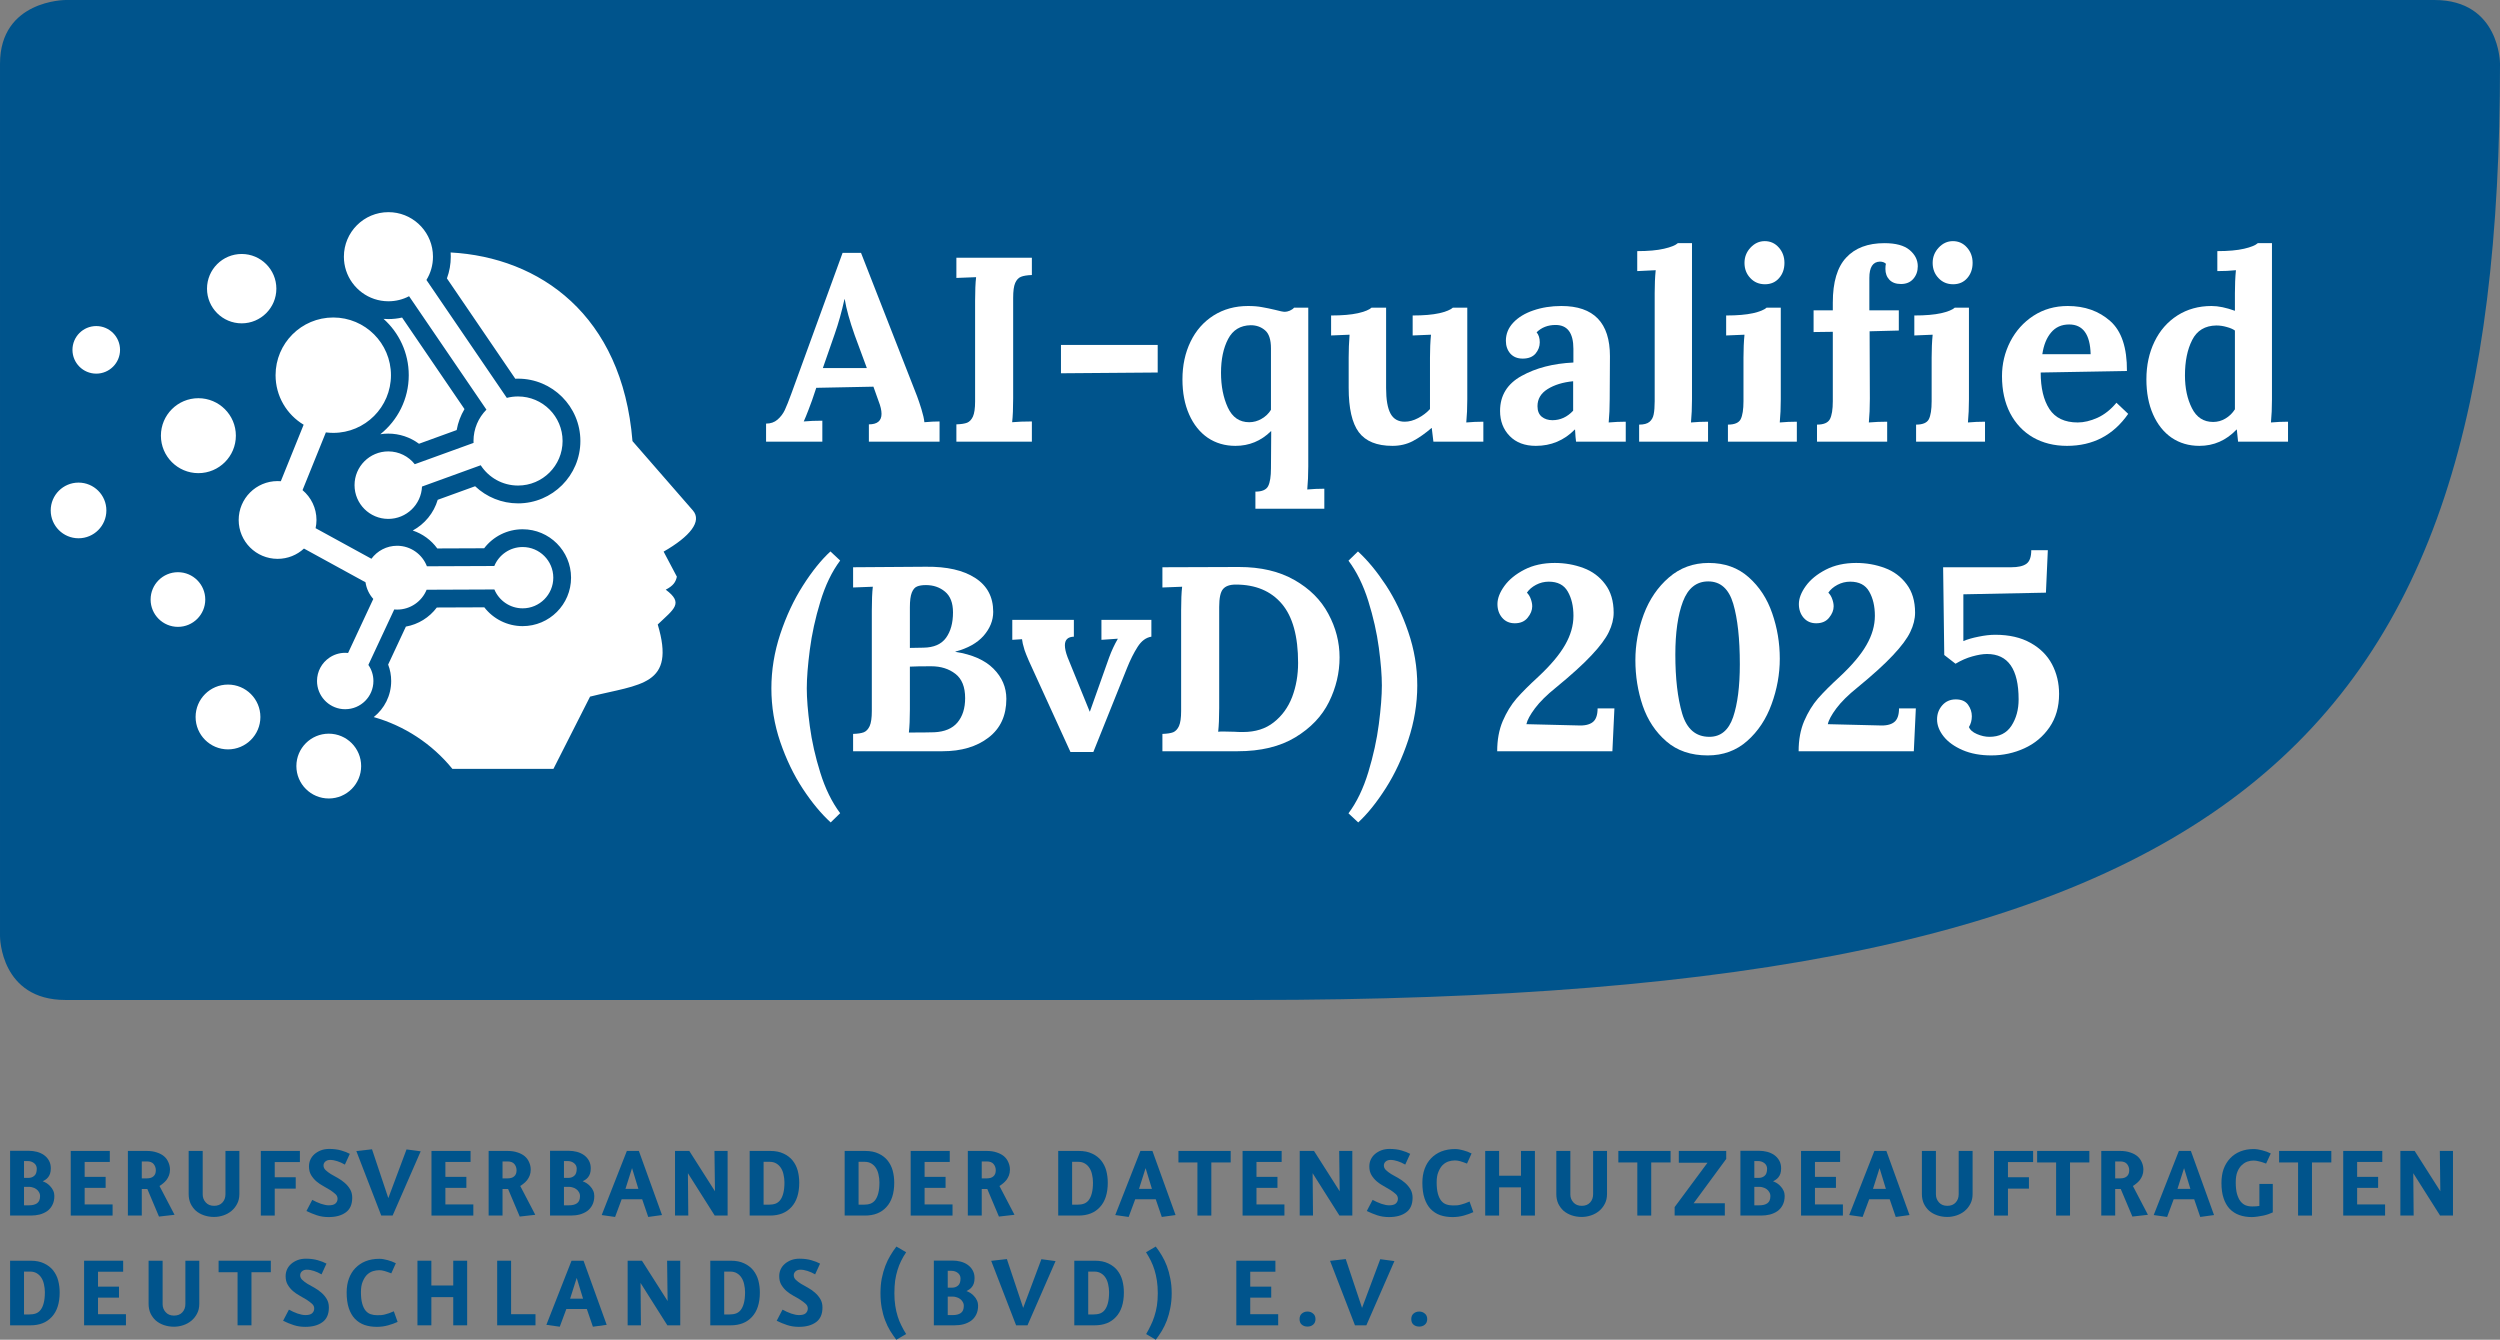 <svg xmlns="http://www.w3.org/2000/svg" viewBox="87.24 112.799 308.914 165.545" width="308.914px" height="165.545px" preserveAspectRatio="none"><rect x="87.24" y="112.799" width="308.914" height="165.545" fill="#808080" stroke="none"/><defs><clipPath id="6068d91d67"><path d="M 34.555 132.809 L 343.555 132.809 L 343.555 256.559 L 34.555 256.559 Z M 34.555 132.809 " clip-rule="nonzero"></path></clipPath><clipPath id="ab91287d12"><path d="M 40.824 159.016 L 121 159.016 L 121 231.766 L 40.824 231.766 Z M 40.824 159.016 " clip-rule="nonzero"></path></clipPath></defs><g id="object-83"><g clip-path="url(#6068d91d67)" transform="matrix(1, 0, 0, 1, 52.682, -20.009)" id="object-0"><path fill="#00548c" d="M 42.656 132.809 C 42.656 132.809 34.559 132.809 34.559 140.68 L 34.559 248.5 C 34.559 248.68 34.652 256.371 42.656 256.371 L 189.137 256.371 C 311.723 256.371 343.473 224.812 343.473 140.68 C 343.473 140.68 343.473 132.809 335.367 132.809 Z M 42.656 132.809 " fill-opacity="1" fill-rule="nonzero"></path></g><g clip-path="url(#ab91287d12)" transform="matrix(1, 0, 0, 1, 52.682, -20.009)" id="object-1"><path fill="#ffffff" d="M 44.262 192.441 C 46.164 192.441 47.703 193.98 47.703 195.879 C 47.703 197.781 46.164 199.32 44.262 199.32 C 42.363 199.32 40.824 197.781 40.824 195.879 C 40.824 193.98 42.363 192.441 44.262 192.441 M 46.453 173.098 C 48.074 173.098 49.391 174.414 49.391 176.039 C 49.391 177.66 48.074 178.977 46.453 178.977 C 44.828 178.977 43.512 177.66 43.512 176.039 C 43.512 174.414 44.828 173.098 46.453 173.098 Z M 59.07 182.012 C 61.629 182.012 63.703 184.086 63.703 186.641 C 63.703 189.199 61.629 191.273 59.07 191.273 C 56.516 191.273 54.441 189.199 54.441 186.641 C 54.441 184.082 56.516 182.012 59.07 182.012 Z M 64.422 164.191 C 66.785 164.191 68.707 166.109 68.707 168.477 C 68.707 170.844 66.785 172.762 64.422 172.762 C 62.055 172.762 60.137 170.844 60.137 168.477 C 60.137 166.109 62.055 164.191 64.422 164.191 Z M 89.781 167.207 L 98.23 179.605 L 98.57 179.598 C 102.824 179.598 106.273 183.051 106.273 187.301 C 106.273 191.555 102.824 195.008 98.57 195.008 C 96.57 195.008 94.68 194.23 93.266 192.891 L 88.645 194.566 C 88.16 196.207 87.031 197.566 85.559 198.363 C 86.773 198.766 87.836 199.539 88.59 200.578 L 94.383 200.555 C 95.496 199.098 97.242 198.207 99.137 198.207 C 102.441 198.207 105.121 200.887 105.121 204.191 C 105.121 207.496 102.441 210.176 99.137 210.176 C 97.254 210.176 95.516 209.293 94.402 207.852 L 88.535 207.875 C 87.609 209.109 86.242 209.961 84.711 210.234 L 82.52 214.926 C 82.77 215.57 82.895 216.258 82.895 216.957 C 82.895 218.766 82.051 220.375 80.738 221.414 C 84.527 222.492 87.934 224.711 90.457 227.812 L 102.945 227.812 L 107.469 218.887 C 113.699 217.324 118.094 217.551 115.832 209.973 C 117.844 208.051 119.082 207.352 116.82 205.672 C 117.762 205.188 118.059 204.715 118.195 204.066 L 116.559 200.969 C 119.832 199.094 121.332 197.219 120.176 195.883 L 112.711 187.312 C 111.441 171.688 101.211 164.602 90.242 164.004 C 90.254 164.176 90.258 164.352 90.258 164.527 C 90.258 165.449 90.098 166.355 89.781 167.207 Z M 88.031 163.969 C 87.75 161.191 85.406 159.023 82.555 159.023 C 79.516 159.023 77.051 161.488 77.051 164.527 C 77.051 165.125 77.145 165.695 77.32 166.234 C 78.039 168.438 80.109 170.035 82.555 170.035 C 83.477 170.035 84.344 169.809 85.105 169.41 L 94.664 183.426 C 93.676 184.422 93.066 185.789 93.066 187.301 L 93.074 187.535 L 85.809 190.168 C 85.043 189.203 83.863 188.586 82.535 188.586 C 80.234 188.586 78.367 190.453 78.367 192.754 C 78.367 195.059 80.234 196.926 82.535 196.926 C 84.781 196.926 86.609 195.152 86.703 192.93 L 93.957 190.297 C 94.938 191.809 96.637 192.805 98.57 192.805 C 101.609 192.805 104.074 190.34 104.074 187.301 C 104.074 184.262 101.613 181.797 98.57 181.797 C 98.094 181.797 97.629 181.855 97.184 181.973 L 87.25 167.402 C 87.766 166.566 88.059 165.582 88.059 164.527 C 88.059 164.34 88.051 164.152 88.031 163.969 Z M 75.254 214.078 C 74.332 214.703 73.73 215.762 73.73 216.957 C 73.73 218.762 75.105 220.25 76.863 220.426 C 76.98 220.438 77.094 220.441 77.215 220.441 C 79.137 220.441 80.699 218.883 80.699 216.957 C 80.699 216.219 80.469 215.531 80.074 214.969 L 83.273 208.117 L 83.625 208.133 C 85.273 208.133 86.688 207.117 87.273 205.68 L 95.645 205.645 C 96.215 207.012 97.566 207.977 99.141 207.977 C 101.23 207.977 102.926 206.281 102.926 204.188 C 102.926 202.102 101.23 200.402 99.141 200.402 C 97.559 200.402 96.207 201.371 95.637 202.746 L 87.309 202.781 C 86.742 201.301 85.305 200.246 83.625 200.246 C 82.324 200.246 81.172 200.879 80.453 201.852 L 73.555 198.074 C 73.625 197.746 73.664 197.406 73.664 197.059 C 73.664 195.578 72.992 194.254 71.941 193.371 L 74.824 186.238 C 75.125 186.277 75.43 186.297 75.738 186.297 C 79.68 186.297 82.867 183.105 82.867 179.168 C 82.867 175.23 79.676 172.039 75.738 172.039 C 71.801 172.039 68.609 175.23 68.609 179.168 C 68.609 181.77 70 184.043 72.078 185.289 L 69.258 192.27 L 68.859 192.254 C 66.203 192.254 64.051 194.406 64.051 197.059 C 64.051 199.715 66.203 201.863 68.859 201.863 C 70.117 201.863 71.262 201.383 72.117 200.59 L 79.723 204.758 C 79.836 205.543 80.18 206.254 80.684 206.816 L 77.57 213.492 L 77.215 213.473 C 76.488 213.473 75.812 213.695 75.254 214.078 Z M 82.535 186.387 C 83.918 186.387 85.246 186.836 86.332 187.641 L 90.988 185.949 C 91.148 185.031 91.477 184.156 91.953 183.355 L 84.242 172.047 C 83.691 172.172 83.129 172.234 82.555 172.234 L 81.953 172.211 C 83.863 173.918 85.066 176.402 85.066 179.168 C 85.066 182.121 83.695 184.75 81.555 186.465 C 81.875 186.41 82.203 186.387 82.535 186.387 Z M 75.184 223.465 C 77.395 223.465 79.184 225.258 79.184 227.469 C 79.184 229.68 77.395 231.473 75.184 231.473 C 72.973 231.473 71.18 229.68 71.18 227.469 C 71.18 225.258 72.973 223.465 75.184 223.465 Z M 62.73 217.398 C 64.941 217.398 66.734 219.191 66.734 221.402 C 66.734 223.613 64.941 225.406 62.73 225.406 C 60.52 225.406 58.727 223.613 58.727 221.402 C 58.727 219.191 60.52 217.398 62.73 217.398 Z M 56.547 203.512 C 58.41 203.512 59.922 205.023 59.922 206.891 C 59.922 208.754 58.41 210.266 56.547 210.266 C 54.68 210.266 53.168 208.754 53.168 206.891 C 53.168 205.023 54.68 203.512 56.547 203.512 Z M 56.547 203.512 " fill-opacity="1" fill-rule="evenodd"></path></g><g fill="#ffffff" fill-opacity="1" transform="matrix(1, 0, 0, 1, 52.682, -20.009)" id="object-2"><g transform="translate(129.093, 187.385)"><g><path d="M 0.125 -2.234 C 0.688 -2.234 1.156 -2.395 1.531 -2.719 C 1.914 -3.051 2.219 -3.445 2.438 -3.906 C 2.656 -4.375 2.926 -5.051 3.25 -5.938 L 9.578 -23.328 L 11.859 -23.328 L 18.781 -5.625 C 18.945 -5.188 19.129 -4.645 19.328 -4 C 19.523 -3.363 19.645 -2.832 19.688 -2.406 C 20.395 -2.469 21.02 -2.5 21.562 -2.5 L 21.562 0 L 12.828 0 L 12.828 -2.141 C 13.867 -2.141 14.391 -2.57 14.391 -3.438 C 14.391 -3.875 14.27 -4.395 14.031 -5 L 13.391 -6.797 L 6.328 -6.656 L 5.812 -5.125 C 5.75 -4.957 5.602 -4.566 5.375 -3.953 C 5.145 -3.348 4.945 -2.863 4.781 -2.5 C 5.469 -2.562 6.234 -2.594 7.078 -2.594 L 7.078 0 L 0.125 0 Z M 12.578 -9.094 L 11.078 -13.156 C 10.453 -14.926 10.039 -16.41 9.844 -17.609 L 9.812 -17.609 C 9.469 -16.047 9.066 -14.613 8.609 -13.312 L 7.141 -9.094 Z M 12.578 -9.094 "></path></g></g></g><g fill="#ffffff" fill-opacity="1" transform="matrix(1, 0, 0, 1, 52.682, -20.009)" id="object-3"><g transform="translate(151.109, 187.385)"><g><path d="M 1.625 -2.141 C 2.207 -2.16 2.648 -2.227 2.953 -2.344 C 3.254 -2.469 3.492 -2.723 3.672 -3.109 C 3.848 -3.504 3.938 -4.125 3.938 -4.969 L 3.938 -17.406 C 3.938 -18.625 3.977 -19.598 4.062 -20.328 L 1.625 -20.234 L 1.625 -22.734 L 10.953 -22.734 L 10.953 -20.594 C 10.359 -20.57 9.91 -20.5 9.609 -20.375 C 9.305 -20.258 9.066 -20.004 8.891 -19.609 C 8.723 -19.223 8.641 -18.609 8.641 -17.766 L 8.641 -5.328 C 8.641 -4.117 8.598 -3.145 8.516 -2.406 C 9.203 -2.469 10.016 -2.5 10.953 -2.5 L 10.953 0 L 1.625 0 Z M 1.625 -2.141 "></path></g></g></g><g fill="#ffffff" fill-opacity="1" transform="matrix(1, 0, 0, 1, 52.682, -20.009)" id="object-4"><g transform="translate(164.001, 187.385)"><g><path d="M 1.656 -11.953 L 13.609 -11.953 L 13.609 -8.547 L 1.656 -8.453 Z M 1.656 -11.953 "></path></g></g></g><g fill="#ffffff" fill-opacity="1" transform="matrix(1, 0, 0, 1, 52.682, -20.009)" id="object-5"><g transform="translate(179.621, 187.385)"><g><path d="M 10.062 6.172 C 10.883 6.172 11.41 5.941 11.641 5.484 C 11.867 5.035 11.984 4.301 11.984 3.281 L 12.016 -1.297 L 11.984 -1.297 C 10.754 -0.086 9.289 0.516 7.594 0.516 C 6.301 0.516 5.16 0.18 4.172 -0.484 C 3.191 -1.16 2.426 -2.117 1.875 -3.359 C 1.32 -4.609 1.047 -6.055 1.047 -7.703 C 1.047 -9.43 1.379 -10.984 2.047 -12.359 C 2.711 -13.734 3.66 -14.812 4.891 -15.594 C 6.129 -16.375 7.551 -16.766 9.156 -16.766 C 9.812 -16.766 10.383 -16.719 10.875 -16.625 C 11.375 -16.539 11.926 -16.426 12.531 -16.281 C 13.102 -16.125 13.492 -16.047 13.703 -16.047 C 13.879 -16.047 14.082 -16.094 14.312 -16.188 C 14.539 -16.289 14.719 -16.414 14.844 -16.562 L 16.594 -16.562 L 16.594 3.047 C 16.594 4.086 16.551 5.039 16.469 5.906 C 17.164 5.844 17.867 5.812 18.578 5.812 L 18.578 8.281 L 10.062 8.281 Z M 9.297 -2.406 C 9.836 -2.406 10.348 -2.547 10.828 -2.828 C 11.316 -3.109 11.703 -3.477 11.984 -3.938 L 11.984 -11.531 C 11.984 -12.613 11.738 -13.359 11.25 -13.766 C 10.77 -14.18 10.18 -14.391 9.484 -14.391 C 8.203 -14.367 7.27 -13.801 6.688 -12.688 C 6.102 -11.57 5.812 -10.18 5.812 -8.516 C 5.812 -6.867 6.094 -5.438 6.656 -4.219 C 7.219 -3.008 8.098 -2.406 9.297 -2.406 Z M 9.297 -2.406 "></path></g></g></g><g fill="#ffffff" fill-opacity="1" transform="matrix(1, 0, 0, 1, 52.682, -20.009)" id="object-6"><g transform="translate(198.552, 187.385)"><g><path d="M 8.062 0.516 C 6.133 0.516 4.75 -0.047 3.906 -1.172 C 3.07 -2.297 2.656 -4.125 2.656 -6.656 L 2.656 -10.391 C 2.656 -11.305 2.691 -12.25 2.766 -13.219 L 0.484 -13.125 L 0.484 -15.594 C 1.848 -15.594 2.953 -15.688 3.797 -15.875 C 4.641 -16.07 5.203 -16.301 5.484 -16.562 L 7.281 -16.562 L 7.281 -6.625 C 7.281 -5.195 7.461 -4.145 7.828 -3.469 C 8.191 -2.801 8.773 -2.469 9.578 -2.469 C 10.117 -2.469 10.676 -2.617 11.25 -2.922 C 11.82 -3.223 12.305 -3.594 12.703 -4.031 L 12.703 -10.391 C 12.703 -11.41 12.742 -12.352 12.828 -13.219 L 10.562 -13.125 L 10.562 -15.594 C 11.926 -15.594 13.023 -15.688 13.859 -15.875 C 14.691 -16.07 15.25 -16.301 15.531 -16.562 L 17.312 -16.562 L 17.312 -5.234 C 17.312 -4.191 17.27 -3.238 17.188 -2.375 C 17.875 -2.438 18.578 -2.469 19.297 -2.469 L 19.297 0 L 13.125 0 L 12.922 -1.688 L 12.891 -1.688 C 12.086 -1 11.312 -0.457 10.562 -0.062 C 9.82 0.32 8.988 0.516 8.062 0.516 Z M 8.062 0.516 "></path></g></g></g><g fill="#ffffff" fill-opacity="1" transform="matrix(1, 0, 0, 1, 52.682, -20.009)" id="object-7"><g transform="translate(218.945, 187.385)"><g><path d="M 5.391 0.516 C 4.023 0.516 2.945 0.109 2.156 -0.703 C 1.363 -1.516 0.969 -2.547 0.969 -3.797 C 0.969 -5.703 1.852 -7.145 3.625 -8.125 C 5.406 -9.113 7.539 -9.664 10.031 -9.781 L 10.031 -11.469 C 10.031 -13.438 9.297 -14.422 7.828 -14.422 C 6.879 -14.422 6.098 -14.117 5.484 -13.516 C 5.742 -13.211 5.875 -12.801 5.875 -12.281 C 5.875 -11.758 5.695 -11.289 5.344 -10.875 C 4.988 -10.469 4.461 -10.266 3.766 -10.266 C 3.117 -10.266 2.609 -10.473 2.234 -10.891 C 1.867 -11.316 1.688 -11.844 1.688 -12.469 C 1.688 -13.312 1.988 -14.055 2.594 -14.703 C 3.207 -15.359 4.035 -15.863 5.078 -16.219 C 6.129 -16.582 7.285 -16.766 8.547 -16.766 C 12.547 -16.766 14.547 -14.695 14.547 -10.562 L 14.516 -5.234 C 14.516 -4.191 14.473 -3.238 14.391 -2.375 C 15.109 -2.438 15.812 -2.469 16.5 -2.469 L 16.5 0 L 10.359 0 C 10.316 -0.281 10.273 -0.781 10.234 -1.5 L 10.203 -1.5 C 8.879 -0.156 7.273 0.516 5.391 0.516 Z M 7.438 -2.656 C 8.414 -2.656 9.27 -3.047 10 -3.828 L 10 -7.469 C 8.727 -7.344 7.676 -7.02 6.844 -6.5 C 6.008 -5.977 5.594 -5.273 5.594 -4.391 C 5.594 -3.805 5.77 -3.367 6.125 -3.078 C 6.477 -2.797 6.914 -2.656 7.438 -2.656 Z M 7.438 -2.656 "></path></g></g></g><g fill="#ffffff" fill-opacity="1" transform="matrix(1, 0, 0, 1, 52.682, -20.009)" id="object-8"><g transform="translate(236.286, 187.385)"><g><path d="M 0.812 -2.109 C 1.395 -2.109 1.82 -2.223 2.094 -2.453 C 2.363 -2.68 2.535 -2.988 2.609 -3.375 C 2.691 -3.77 2.734 -4.312 2.734 -5 L 2.734 -18.359 C 2.734 -19.391 2.773 -20.332 2.859 -21.188 L 0.578 -21.078 L 0.578 -23.547 C 1.941 -23.547 3.047 -23.645 3.891 -23.844 C 4.742 -24.039 5.312 -24.27 5.594 -24.531 L 7.344 -24.531 L 7.344 -5.234 C 7.344 -4.191 7.301 -3.238 7.219 -2.375 C 7.926 -2.438 8.629 -2.469 9.328 -2.469 L 9.328 0 L 0.812 0 Z M 0.812 -2.109 "></path></g></g></g><g fill="#ffffff" fill-opacity="1" transform="matrix(1, 0, 0, 1, 52.682, -20.009)" id="object-9"><g transform="translate(246.742, 187.385)"><g><path d="M 5.906 -19.453 C 5.176 -19.453 4.57 -19.707 4.094 -20.219 C 3.613 -20.727 3.375 -21.352 3.375 -22.094 C 3.375 -22.82 3.625 -23.453 4.125 -23.984 C 4.625 -24.516 5.207 -24.781 5.875 -24.781 C 6.57 -24.781 7.148 -24.52 7.609 -24 C 8.078 -23.477 8.312 -22.844 8.312 -22.094 C 8.312 -21.332 8.086 -20.703 7.641 -20.203 C 7.203 -19.703 6.625 -19.453 5.906 -19.453 Z M 1.328 -2.109 C 2.148 -2.109 2.676 -2.332 2.906 -2.781 C 3.133 -3.238 3.25 -3.977 3.25 -5 L 3.25 -10.391 C 3.25 -11.41 3.289 -12.352 3.375 -13.219 L 1.109 -13.125 L 1.109 -15.594 C 2.473 -15.594 3.578 -15.688 4.422 -15.875 C 5.266 -16.07 5.828 -16.301 6.109 -16.562 L 7.859 -16.562 L 7.859 -5.234 C 7.859 -4.191 7.816 -3.238 7.734 -2.375 C 8.422 -2.438 9.125 -2.469 9.844 -2.469 L 9.844 0 L 1.328 0 Z M 1.328 -2.109 "></path></g></g></g><g fill="#ffffff" fill-opacity="1" transform="matrix(1, 0, 0, 1, 52.682, -20.009)" id="object-10"><g transform="translate(257.686, 187.385)"><g><path d="M 1.391 -2.109 C 2.211 -2.109 2.742 -2.332 2.984 -2.781 C 3.223 -3.238 3.344 -3.977 3.344 -5 L 3.344 -13.578 L 0.969 -13.547 L 0.969 -16.234 L 3.344 -16.234 L 3.344 -17.188 C 3.344 -19.719 3.895 -21.57 5 -22.75 C 6.102 -23.938 7.676 -24.531 9.719 -24.531 C 11.125 -24.531 12.16 -24.25 12.828 -23.688 C 13.504 -23.125 13.844 -22.453 13.844 -21.672 C 13.844 -21.055 13.656 -20.535 13.281 -20.109 C 12.914 -19.691 12.41 -19.484 11.766 -19.484 C 11.148 -19.484 10.676 -19.656 10.344 -20 C 10.008 -20.352 9.844 -20.801 9.844 -21.344 C 9.844 -21.625 9.863 -21.836 9.906 -21.984 C 9.727 -22.16 9.477 -22.25 9.156 -22.25 C 8.289 -22.227 7.859 -21.555 7.859 -20.234 L 7.859 -16.234 L 11.5 -16.234 L 11.5 -13.734 L 7.891 -13.641 L 7.922 -5.297 C 7.922 -4.211 7.879 -3.238 7.797 -2.375 C 8.516 -2.438 9.27 -2.469 10.062 -2.469 L 10.062 0 L 1.391 0 Z M 1.391 -2.109 "></path></g></g></g><g fill="#ffffff" fill-opacity="1" transform="matrix(1, 0, 0, 1, 52.682, -20.009)" id="object-11"><g transform="translate(269.993, 187.385)"><g><path d="M 5.906 -19.453 C 5.176 -19.453 4.57 -19.707 4.094 -20.219 C 3.613 -20.727 3.375 -21.352 3.375 -22.094 C 3.375 -22.82 3.625 -23.453 4.125 -23.984 C 4.625 -24.516 5.207 -24.781 5.875 -24.781 C 6.57 -24.781 7.148 -24.52 7.609 -24 C 8.078 -23.477 8.312 -22.844 8.312 -22.094 C 8.312 -21.332 8.086 -20.703 7.641 -20.203 C 7.203 -19.703 6.625 -19.453 5.906 -19.453 Z M 1.328 -2.109 C 2.148 -2.109 2.676 -2.332 2.906 -2.781 C 3.133 -3.238 3.25 -3.977 3.25 -5 L 3.25 -10.391 C 3.25 -11.41 3.289 -12.352 3.375 -13.219 L 1.109 -13.125 L 1.109 -15.594 C 2.473 -15.594 3.578 -15.688 4.422 -15.875 C 5.266 -16.07 5.828 -16.301 6.109 -16.562 L 7.859 -16.562 L 7.859 -5.234 C 7.859 -4.191 7.816 -3.238 7.734 -2.375 C 8.422 -2.438 9.125 -2.469 9.844 -2.469 L 9.844 0 L 1.328 0 Z M 1.328 -2.109 "></path></g></g></g><g fill="#ffffff" fill-opacity="1" transform="matrix(1, 0, 0, 1, 52.682, -20.009)" id="object-12"><g transform="translate(280.936, 187.385)"><g><path d="M 9.031 0.516 C 7.445 0.516 6.047 0.164 4.828 -0.531 C 3.617 -1.238 2.676 -2.238 2 -3.531 C 1.332 -4.832 1 -6.352 1 -8.094 C 1 -9.602 1.336 -11.023 2.016 -12.359 C 2.703 -13.691 3.66 -14.758 4.891 -15.562 C 6.129 -16.363 7.539 -16.766 9.125 -16.766 C 11.227 -16.766 12.977 -16.145 14.375 -14.906 C 15.77 -13.676 16.457 -11.617 16.438 -8.734 L 5.781 -8.547 C 5.781 -6.641 6.141 -5.133 6.859 -4.031 C 7.586 -2.926 8.754 -2.375 10.359 -2.375 C 11.117 -2.375 11.93 -2.566 12.797 -2.953 C 13.66 -3.348 14.441 -3.969 15.141 -4.812 L 16.594 -3.438 C 14.758 -0.801 12.238 0.516 9.031 0.516 Z M 11.953 -10.812 C 11.891 -13.258 11.004 -14.484 9.297 -14.484 C 8.359 -14.484 7.613 -14.148 7.062 -13.484 C 6.508 -12.828 6.148 -11.938 5.984 -10.812 Z M 11.953 -10.812 "></path></g></g></g><g fill="#ffffff" fill-opacity="1" transform="matrix(1, 0, 0, 1, 52.682, -20.009)" id="object-13"><g transform="translate(298.732, 187.385)"><g><path d="M 7.594 0.516 C 6.301 0.516 5.16 0.18 4.172 -0.484 C 3.191 -1.16 2.426 -2.117 1.875 -3.359 C 1.32 -4.609 1.047 -6.055 1.047 -7.703 C 1.047 -9.43 1.379 -10.984 2.047 -12.359 C 2.711 -13.734 3.656 -14.812 4.875 -15.594 C 6.102 -16.375 7.508 -16.766 9.094 -16.766 C 9.938 -16.766 10.898 -16.566 11.984 -16.172 L 11.984 -18.328 C 11.984 -19.359 12.023 -20.312 12.109 -21.188 C 11.398 -21.113 10.633 -21.078 9.812 -21.078 L 9.812 -23.547 C 11.176 -23.547 12.281 -23.645 13.125 -23.844 C 13.969 -24.039 14.531 -24.27 14.812 -24.531 L 16.562 -24.531 L 16.562 -5.234 C 16.562 -4.191 16.52 -3.238 16.438 -2.375 C 17.156 -2.438 17.859 -2.469 18.547 -2.469 L 18.547 0 L 12.375 0 L 12.219 -1.5 L 12.188 -1.5 C 10.906 -0.156 9.375 0.516 7.594 0.516 Z M 9.297 -2.438 C 9.836 -2.438 10.344 -2.578 10.812 -2.859 C 11.289 -3.141 11.68 -3.52 11.984 -4 L 11.984 -13.734 C 11.742 -13.91 11.406 -14.055 10.969 -14.172 C 10.539 -14.297 10.113 -14.359 9.688 -14.359 C 8.289 -14.336 7.297 -13.738 6.703 -12.562 C 6.109 -11.395 5.812 -9.938 5.812 -8.188 C 5.812 -6.625 6.098 -5.273 6.672 -4.141 C 7.242 -3.004 8.117 -2.438 9.297 -2.438 Z M 9.297 -2.438 "></path></g></g></g><g fill="#ffffff" fill-opacity="1" transform="matrix(1, 0, 0, 1, 52.682, -20.009)" id="object-14"><g transform="translate(129.093, 225.635)"><g><path d="M 9.281 -23.562 C 8.258 -22.195 7.441 -20.5 6.828 -18.469 C 6.211 -16.445 5.781 -14.473 5.531 -12.547 C 5.281 -10.617 5.156 -9.023 5.156 -7.766 C 5.156 -6.516 5.281 -4.957 5.531 -3.094 C 5.781 -1.227 6.211 0.688 6.828 2.656 C 7.441 4.625 8.258 6.289 9.281 7.656 L 8.109 8.797 C 6.922 7.711 5.77 6.32 4.656 4.625 C 3.539 2.926 2.613 1 1.875 -1.156 C 1.145 -3.312 0.781 -5.516 0.781 -7.766 C 0.781 -10.016 1.145 -12.25 1.875 -14.469 C 2.613 -16.695 3.547 -18.691 4.672 -20.453 C 5.797 -22.223 6.93 -23.633 8.078 -24.688 Z M 9.281 -23.562 "></path></g></g></g><g fill="#ffffff" fill-opacity="1" transform="matrix(1, 0, 0, 1, 52.682, -20.009)" id="object-15"><g transform="translate(138.347, 225.635)"><g><path d="M 1.625 -2.141 C 2.207 -2.16 2.648 -2.227 2.953 -2.344 C 3.254 -2.469 3.492 -2.723 3.672 -3.109 C 3.848 -3.504 3.938 -4.125 3.938 -4.969 L 3.938 -17.406 C 3.938 -18.625 3.977 -19.598 4.062 -20.328 L 1.625 -20.234 L 1.625 -22.734 L 10.625 -22.797 C 13.219 -22.828 15.25 -22.363 16.719 -21.406 C 18.195 -20.457 18.938 -19.062 18.938 -17.219 C 18.938 -16.156 18.539 -15.172 17.75 -14.266 C 16.957 -13.367 15.797 -12.719 14.266 -12.312 L 14.266 -12.281 C 16.336 -11.957 17.906 -11.266 18.969 -10.203 C 20.031 -9.141 20.562 -7.895 20.562 -6.469 C 20.562 -4.406 19.828 -2.812 18.359 -1.688 C 16.898 -0.562 15.004 0 12.672 0 L 1.625 0 Z M 10.328 -12.797 C 11.609 -12.816 12.535 -13.223 13.109 -14.016 C 13.68 -14.805 13.969 -15.852 13.969 -17.156 C 13.969 -18.32 13.641 -19.176 12.984 -19.719 C 12.336 -20.258 11.551 -20.531 10.625 -20.531 C 10.164 -20.531 9.801 -20.473 9.531 -20.359 C 9.258 -20.254 9.039 -20 8.875 -19.594 C 8.719 -19.195 8.641 -18.598 8.641 -17.797 L 8.641 -12.766 Z M 8.516 -2.312 C 9.941 -2.312 10.988 -2.32 11.656 -2.344 C 12.938 -2.406 13.891 -2.805 14.516 -3.547 C 15.148 -4.297 15.469 -5.301 15.469 -6.562 C 15.469 -7.945 15.066 -8.945 14.266 -9.562 C 13.461 -10.188 12.461 -10.5 11.266 -10.5 C 10.078 -10.5 9.203 -10.484 8.641 -10.453 L 8.641 -5.172 C 8.641 -3.992 8.598 -3.039 8.516 -2.312 Z M 8.516 -2.312 "></path></g></g></g><g fill="#ffffff" fill-opacity="1" transform="matrix(1, 0, 0, 1, 52.682, -20.009)" id="object-16"><g transform="translate(159.454, 225.635)"><g><path d="M 2.234 -11.172 C 1.984 -11.754 1.805 -12.195 1.703 -12.5 C 1.609 -12.812 1.535 -13.078 1.484 -13.297 C 1.441 -13.523 1.41 -13.707 1.391 -13.844 L 0.188 -13.766 L 0.188 -16.234 L 7.797 -16.234 L 7.797 -14.156 C 7.055 -14.133 6.688 -13.781 6.688 -13.094 C 6.688 -12.695 6.797 -12.207 7.016 -11.625 L 9.75 -4.906 L 9.781 -4.906 L 12.156 -11.594 C 12.457 -12.414 12.812 -13.176 13.219 -13.875 L 13.219 -13.906 L 11.203 -13.766 L 11.203 -16.234 L 17.375 -16.234 L 17.375 -14.156 C 16.707 -14.051 16.141 -13.629 15.672 -12.891 C 15.203 -12.16 14.766 -11.285 14.359 -10.266 L 10.203 0.094 L 7.375 0.094 Z M 2.234 -11.172 "></path></g></g></g><g fill="#ffffff" fill-opacity="1" transform="matrix(1, 0, 0, 1, 52.682, -20.009)" id="object-17"><g transform="translate(176.567, 225.635)"><g><path d="M 1.625 -2.141 C 2.207 -2.16 2.648 -2.227 2.953 -2.344 C 3.254 -2.469 3.492 -2.723 3.672 -3.109 C 3.848 -3.504 3.938 -4.125 3.938 -4.969 L 3.938 -17.406 C 3.938 -18.625 3.977 -19.598 4.062 -20.328 L 1.625 -20.234 L 1.625 -22.734 L 11.078 -22.766 C 13.785 -22.766 16.07 -22.227 17.938 -21.156 C 19.812 -20.094 21.207 -18.703 22.125 -16.984 C 23.051 -15.273 23.516 -13.477 23.516 -11.594 C 23.516 -9.688 23.078 -7.848 22.203 -6.078 C 21.328 -4.316 19.941 -2.863 18.047 -1.719 C 16.148 -0.57 13.773 0 10.922 0 L 1.625 0 Z M 11.594 -2.375 C 13.113 -2.375 14.379 -2.773 15.391 -3.578 C 16.41 -4.379 17.164 -5.422 17.656 -6.703 C 18.145 -7.992 18.391 -9.398 18.391 -10.922 C 18.391 -14.211 17.719 -16.645 16.375 -18.219 C 15.031 -19.801 13.133 -20.594 10.688 -20.594 C 9.945 -20.594 9.422 -20.406 9.109 -20.031 C 8.797 -19.664 8.641 -18.93 8.641 -17.828 L 8.641 -5.328 C 8.641 -4.117 8.598 -3.145 8.516 -2.406 C 8.617 -2.426 8.82 -2.438 9.125 -2.438 L 10.531 -2.406 C 10.812 -2.383 11.164 -2.375 11.594 -2.375 Z M 11.594 -2.375 "></path></g></g></g><g fill="#ffffff" fill-opacity="1" transform="matrix(1, 0, 0, 1, 52.682, -20.009)" id="object-18"><g transform="translate(200.856, 225.635)"><g><path d="M 0.328 7.672 C 1.348 6.305 2.164 4.609 2.781 2.578 C 3.395 0.555 3.828 -1.414 4.078 -3.344 C 4.328 -5.27 4.453 -6.863 4.453 -8.125 C 4.453 -9.375 4.328 -10.93 4.078 -12.797 C 3.828 -14.66 3.395 -16.578 2.781 -18.547 C 2.164 -20.516 1.348 -22.18 0.328 -23.547 L 1.5 -24.688 C 2.688 -23.602 3.836 -22.211 4.953 -20.516 C 6.066 -18.816 6.988 -16.891 7.719 -14.734 C 8.457 -12.578 8.828 -10.375 8.828 -8.125 C 8.828 -5.875 8.457 -3.633 7.719 -1.406 C 6.988 0.812 6.062 2.801 4.938 4.562 C 3.812 6.332 2.676 7.742 1.531 8.797 Z M 0.328 7.672 "></path></g></g></g><g fill="#ffffff" fill-opacity="1" transform="matrix(1, 0, 0, 1, 52.682, -20.009)" id="object-19"><g transform="translate(218.294, 225.635)"><g><path d="M 1.266 0 C 1.266 -1.406 1.492 -2.648 1.953 -3.734 C 2.422 -4.816 2.988 -5.742 3.656 -6.516 C 4.332 -7.285 5.223 -8.176 6.328 -9.188 C 7.867 -10.625 8.977 -11.941 9.656 -13.141 C 10.344 -14.336 10.688 -15.535 10.688 -16.734 C 10.688 -17.922 10.453 -18.922 9.984 -19.734 C 9.523 -20.547 8.742 -20.953 7.641 -20.953 C 7.078 -20.953 6.551 -20.82 6.062 -20.562 C 5.57 -20.301 5.195 -19.977 4.938 -19.594 C 5.156 -19.375 5.316 -19.109 5.422 -18.797 C 5.535 -18.484 5.594 -18.188 5.594 -17.906 C 5.594 -17.426 5.406 -16.957 5.031 -16.5 C 4.664 -16.039 4.133 -15.812 3.438 -15.812 C 2.789 -15.812 2.27 -16.039 1.875 -16.5 C 1.488 -16.957 1.297 -17.52 1.297 -18.188 C 1.297 -18.883 1.582 -19.629 2.156 -20.422 C 2.727 -21.211 3.551 -21.883 4.625 -22.438 C 5.695 -22.988 6.945 -23.266 8.375 -23.266 C 9.633 -23.266 10.816 -23.055 11.922 -22.641 C 13.023 -22.234 13.922 -21.566 14.609 -20.641 C 15.305 -19.723 15.656 -18.551 15.656 -17.125 C 15.656 -16.344 15.457 -15.547 15.062 -14.734 C 14.676 -13.922 13.961 -12.961 12.922 -11.859 C 11.891 -10.754 10.422 -9.422 8.516 -7.859 C 7.41 -6.973 6.551 -6.125 5.938 -5.312 C 5.332 -4.5 4.977 -3.844 4.875 -3.344 L 11.234 -3.188 C 12.035 -3.145 12.641 -3.273 13.047 -3.578 C 13.461 -3.879 13.672 -4.453 13.672 -5.297 L 15.75 -5.297 L 15.5 0 Z M 1.266 0 "></path></g></g></g><g fill="#ffffff" fill-opacity="1" transform="matrix(1, 0, 0, 1, 52.682, -20.009)" id="object-20"><g transform="translate(235.244, 225.635)"><g><path d="M 10.328 0.516 C 8.254 0.516 6.551 -0.062 5.219 -1.219 C 3.883 -2.375 2.91 -3.844 2.297 -5.625 C 1.691 -7.414 1.391 -9.297 1.391 -11.266 C 1.391 -13.172 1.734 -15.051 2.422 -16.906 C 3.117 -18.758 4.156 -20.281 5.531 -21.469 C 6.906 -22.664 8.547 -23.266 10.453 -23.266 C 12.43 -23.266 14.078 -22.676 15.391 -21.5 C 16.711 -20.332 17.68 -18.848 18.297 -17.047 C 18.922 -15.254 19.234 -13.383 19.234 -11.438 C 19.234 -9.531 18.895 -7.656 18.219 -5.812 C 17.551 -3.969 16.547 -2.453 15.203 -1.266 C 13.859 -0.078 12.234 0.516 10.328 0.516 Z M 10.531 -1.781 C 11.938 -1.781 12.914 -2.594 13.469 -4.219 C 14.02 -5.844 14.297 -8.02 14.297 -10.75 C 14.297 -13.895 14.023 -16.383 13.484 -18.219 C 12.941 -20.062 11.91 -20.984 10.391 -20.984 C 8.941 -20.984 7.898 -20.156 7.266 -18.5 C 6.641 -16.844 6.328 -14.66 6.328 -11.953 C 6.328 -9.004 6.609 -6.57 7.172 -4.656 C 7.742 -2.738 8.863 -1.781 10.531 -1.781 Z M 10.531 -1.781 "></path></g></g></g><g fill="#ffffff" fill-opacity="1" transform="matrix(1, 0, 0, 1, 52.682, -20.009)" id="object-21"><g transform="translate(255.54, 225.635)"><g><path d="M 1.266 0 C 1.266 -1.406 1.492 -2.648 1.953 -3.734 C 2.422 -4.816 2.988 -5.742 3.656 -6.516 C 4.332 -7.285 5.223 -8.176 6.328 -9.188 C 7.867 -10.625 8.977 -11.941 9.656 -13.141 C 10.344 -14.336 10.688 -15.535 10.688 -16.734 C 10.688 -17.922 10.453 -18.922 9.984 -19.734 C 9.523 -20.547 8.742 -20.953 7.641 -20.953 C 7.078 -20.953 6.551 -20.82 6.062 -20.562 C 5.57 -20.301 5.195 -19.977 4.938 -19.594 C 5.156 -19.375 5.316 -19.109 5.422 -18.797 C 5.535 -18.484 5.594 -18.188 5.594 -17.906 C 5.594 -17.426 5.406 -16.957 5.031 -16.5 C 4.664 -16.039 4.133 -15.812 3.438 -15.812 C 2.789 -15.812 2.27 -16.039 1.875 -16.5 C 1.488 -16.957 1.297 -17.52 1.297 -18.188 C 1.297 -18.883 1.582 -19.629 2.156 -20.422 C 2.727 -21.211 3.551 -21.883 4.625 -22.438 C 5.695 -22.988 6.945 -23.266 8.375 -23.266 C 9.633 -23.266 10.816 -23.055 11.922 -22.641 C 13.023 -22.234 13.922 -21.566 14.609 -20.641 C 15.305 -19.723 15.656 -18.551 15.656 -17.125 C 15.656 -16.344 15.457 -15.547 15.062 -14.734 C 14.676 -13.922 13.961 -12.961 12.922 -11.859 C 11.891 -10.754 10.422 -9.422 8.516 -7.859 C 7.41 -6.973 6.551 -6.125 5.938 -5.312 C 5.332 -4.5 4.977 -3.844 4.875 -3.344 L 11.234 -3.188 C 12.035 -3.145 12.641 -3.273 13.047 -3.578 C 13.461 -3.879 13.672 -4.453 13.672 -5.297 L 15.75 -5.297 L 15.5 0 Z M 1.266 0 "></path></g></g></g><g fill="#ffffff" fill-opacity="1" transform="matrix(1, 0, 0, 1, 52.682, -20.009)" id="object-22"><g transform="translate(272.49, 225.635)"><g><path d="M 8.125 0.516 C 6.781 0.516 5.598 0.297 4.578 -0.141 C 3.555 -0.586 2.773 -1.148 2.234 -1.828 C 1.691 -2.516 1.422 -3.219 1.422 -3.938 C 1.422 -4.602 1.633 -5.18 2.062 -5.672 C 2.488 -6.16 3.047 -6.406 3.734 -6.406 C 4.43 -6.406 4.938 -6.188 5.25 -5.75 C 5.562 -5.312 5.719 -4.836 5.719 -4.328 C 5.719 -3.828 5.598 -3.379 5.359 -2.984 C 5.492 -2.641 5.82 -2.352 6.344 -2.125 C 6.875 -1.895 7.391 -1.781 7.891 -1.781 C 9.109 -1.781 10.016 -2.234 10.609 -3.141 C 11.203 -4.055 11.5 -5.145 11.5 -6.406 C 11.5 -10.145 10.195 -12.016 7.594 -12.016 C 7.082 -12.016 6.477 -11.914 5.781 -11.719 C 5.094 -11.531 4.398 -11.227 3.703 -10.812 L 2.312 -11.891 L 2.172 -22.734 L 10.594 -22.734 C 11.438 -22.734 12.055 -22.875 12.453 -23.156 C 12.859 -23.438 13.062 -24 13.062 -24.844 L 15.109 -24.844 L 14.875 -19.594 L 4.672 -19.391 L 4.672 -13.609 C 5.172 -13.828 5.797 -14.008 6.547 -14.156 C 7.297 -14.312 7.984 -14.391 8.609 -14.391 C 10.336 -14.391 11.789 -14.055 12.969 -13.391 C 14.156 -12.734 15.039 -11.852 15.625 -10.75 C 16.207 -9.645 16.5 -8.422 16.5 -7.078 C 16.5 -5.473 16.102 -4.098 15.312 -2.953 C 14.52 -1.805 13.484 -0.941 12.203 -0.359 C 10.93 0.223 9.57 0.516 8.125 0.516 Z M 8.125 0.516 "></path></g></g></g><g fill="#00548c" fill-opacity="1" transform="matrix(1, 0, 0, 1, 52.682, -20.009)" id="object-23"><g transform="translate(34.556, 283.009)"><g><path d="M 6.719 -2.422 C 6.719 -1.984 6.633 -1.609 6.469 -1.297 C 6.312 -0.992 6.098 -0.742 5.828 -0.547 C 5.555 -0.359 5.242 -0.219 4.891 -0.125 C 4.547 -0.039 4.18 0 3.797 0 L 1.25 0 L 1.25 -8 L 3.594 -8 C 3.914 -8 4.238 -7.957 4.562 -7.875 C 4.883 -7.789 5.172 -7.66 5.422 -7.484 C 5.68 -7.305 5.891 -7.078 6.047 -6.797 C 6.203 -6.523 6.281 -6.207 6.281 -5.844 C 6.281 -5.582 6.25 -5.359 6.188 -5.172 C 6.125 -4.992 6.039 -4.844 5.938 -4.719 C 5.832 -4.594 5.723 -4.492 5.609 -4.422 C 5.492 -4.348 5.383 -4.285 5.281 -4.234 C 5.438 -4.18 5.598 -4.102 5.766 -4 C 5.93 -3.895 6.082 -3.766 6.219 -3.609 C 6.363 -3.461 6.484 -3.285 6.578 -3.078 C 6.672 -2.879 6.719 -2.66 6.719 -2.422 Z M 4.953 -2.406 C 4.953 -2.594 4.906 -2.758 4.812 -2.906 C 4.727 -3.051 4.617 -3.172 4.484 -3.266 C 4.359 -3.359 4.219 -3.426 4.062 -3.469 C 3.914 -3.52 3.773 -3.547 3.641 -3.547 L 2.969 -3.547 L 2.969 -1.266 L 3.594 -1.266 C 4.008 -1.266 4.336 -1.348 4.578 -1.516 C 4.828 -1.691 4.953 -1.988 4.953 -2.406 Z M 4.547 -5.797 C 4.547 -5.941 4.516 -6.07 4.453 -6.188 C 4.391 -6.312 4.305 -6.41 4.203 -6.484 C 4.098 -6.566 3.977 -6.629 3.844 -6.672 C 3.719 -6.711 3.586 -6.734 3.453 -6.734 L 2.969 -6.734 L 2.969 -4.656 L 3.531 -4.656 C 3.801 -4.656 4.035 -4.738 4.234 -4.906 C 4.441 -5.07 4.547 -5.367 4.547 -5.797 Z M 4.547 -5.797 "></path></g></g></g><g fill="#00548c" fill-opacity="1" transform="matrix(1, 0, 0, 1, 52.682, -20.009)" id="object-24"><g transform="translate(42.048, 283.009)"><g><path d="M 1.25 0 L 1.25 -7.984 L 6.078 -7.984 L 6.078 -6.625 L 2.969 -6.625 L 2.969 -4.781 L 5.562 -4.781 L 5.562 -3.422 L 2.969 -3.422 L 2.969 -1.375 L 6.422 -1.375 L 6.422 0 Z M 1.25 0 "></path></g></g></g><g fill="#00548c" fill-opacity="1" transform="matrix(1, 0, 0, 1, 52.682, -20.009)" id="object-25"><g transform="translate(49.109, 283.009)"><g><path d="M 5.094 0.125 L 3.656 -3.281 L 2.969 -3.281 L 2.969 0 L 1.25 0 L 1.25 -7.984 L 3.594 -7.984 C 4.062 -7.984 4.473 -7.922 4.828 -7.797 C 5.191 -7.68 5.492 -7.52 5.734 -7.312 C 5.973 -7.102 6.148 -6.852 6.266 -6.562 C 6.391 -6.281 6.453 -5.984 6.453 -5.672 C 6.453 -5.41 6.41 -5.172 6.328 -4.953 C 6.242 -4.742 6.141 -4.555 6.016 -4.391 C 5.891 -4.234 5.75 -4.094 5.594 -3.969 C 5.445 -3.844 5.301 -3.738 5.156 -3.656 L 7.016 -0.094 Z M 4.703 -5.594 C 4.703 -5.883 4.613 -6.141 4.438 -6.359 C 4.258 -6.578 3.977 -6.688 3.594 -6.688 L 2.969 -6.688 L 2.969 -4.594 L 3.594 -4.594 C 3.945 -4.594 4.219 -4.676 4.406 -4.844 C 4.602 -5.008 4.703 -5.258 4.703 -5.594 Z M 4.703 -5.594 "></path></g></g></g><g fill="#00548c" fill-opacity="1" transform="matrix(1, 0, 0, 1, 52.682, -20.009)" id="object-26"><g transform="translate(56.698, 283.009)"><g><path d="M 7.438 -2.656 C 7.438 -2.195 7.344 -1.789 7.156 -1.438 C 6.977 -1.094 6.742 -0.801 6.453 -0.562 C 6.16 -0.32 5.828 -0.141 5.453 -0.016 C 5.078 0.109 4.695 0.172 4.312 0.172 C 3.863 0.172 3.445 0.102 3.062 -0.031 C 2.676 -0.164 2.344 -0.352 2.062 -0.594 C 1.789 -0.844 1.57 -1.141 1.406 -1.484 C 1.25 -1.836 1.172 -2.227 1.172 -2.656 L 1.172 -7.984 L 2.906 -7.984 L 2.906 -2.609 C 2.906 -2.234 3.031 -1.906 3.281 -1.625 C 3.531 -1.344 3.875 -1.203 4.312 -1.203 C 4.75 -1.203 5.094 -1.336 5.344 -1.609 C 5.594 -1.879 5.719 -2.223 5.719 -2.641 L 5.719 -7.984 L 7.438 -7.984 Z M 7.438 -2.656 "></path></g></g></g><g fill="#00548c" fill-opacity="1" transform="matrix(1, 0, 0, 1, 52.682, -20.009)" id="object-27"><g transform="translate(65.536, 283.009)"><g><path d="M 2.969 -6.609 L 2.969 -4.734 L 5.562 -4.734 L 5.562 -3.328 L 2.969 -3.328 L 2.969 0 L 1.25 0 L 1.25 -7.984 L 6.078 -7.984 L 6.078 -6.609 Z M 2.969 -6.609 "></path></g></g></g><g fill="#00548c" fill-opacity="1" transform="matrix(1, 0, 0, 1, 52.682, -20.009)" id="object-28"><g transform="translate(72.112, 283.009)"><g><path d="M 5.969 -2.203 C 5.969 -1.379 5.703 -0.773 5.172 -0.391 C 4.648 -0.004 3.941 0.188 3.047 0.188 C 2.523 0.188 2.047 0.113 1.609 -0.031 C 1.172 -0.176 0.738 -0.352 0.312 -0.562 L 1.031 -1.938 C 1.375 -1.75 1.734 -1.586 2.109 -1.453 C 2.484 -1.328 2.801 -1.266 3.062 -1.266 C 3.445 -1.266 3.723 -1.336 3.891 -1.484 C 4.066 -1.641 4.156 -1.836 4.156 -2.078 C 4.156 -2.305 4.066 -2.5 3.891 -2.656 C 3.711 -2.82 3.492 -2.988 3.234 -3.156 C 2.973 -3.32 2.688 -3.488 2.375 -3.656 C 2.07 -3.82 1.789 -4.016 1.531 -4.234 C 1.281 -4.453 1.066 -4.707 0.891 -5 C 0.711 -5.301 0.625 -5.656 0.625 -6.062 C 0.625 -6.363 0.68 -6.645 0.797 -6.906 C 0.922 -7.176 1.094 -7.406 1.312 -7.594 C 1.539 -7.789 1.805 -7.945 2.109 -8.062 C 2.41 -8.176 2.75 -8.234 3.125 -8.234 C 3.676 -8.234 4.164 -8.172 4.594 -8.047 C 5.031 -7.922 5.391 -7.781 5.672 -7.625 L 5.062 -6.297 C 4.738 -6.484 4.426 -6.625 4.125 -6.719 C 3.82 -6.82 3.523 -6.875 3.234 -6.875 C 2.992 -6.875 2.797 -6.805 2.641 -6.672 C 2.492 -6.535 2.422 -6.375 2.422 -6.188 C 2.422 -5.977 2.504 -5.789 2.672 -5.625 C 2.848 -5.457 3.066 -5.289 3.328 -5.125 C 3.598 -4.969 3.883 -4.805 4.188 -4.641 C 4.488 -4.473 4.77 -4.273 5.031 -4.047 C 5.301 -3.816 5.523 -3.551 5.703 -3.25 C 5.879 -2.957 5.969 -2.609 5.969 -2.203 Z M 5.969 -2.203 "></path></g></g></g><g fill="#00548c" fill-opacity="1" transform="matrix(1, 0, 0, 1, 52.682, -20.009)" id="object-29"><g transform="translate(78.729, 283.009)"><g><path d="M 4.344 0 L 2.938 0 L -0.141 -7.969 L 1.797 -8.188 L 3.812 -2.156 L 6.062 -8.172 L 7.812 -7.938 Z M 4.344 0 "></path></g></g></g><g fill="#00548c" fill-opacity="1" transform="matrix(1, 0, 0, 1, 52.682, -20.009)" id="object-30"><g transform="translate(86.624, 283.009)"><g><path d="M 1.25 0 L 1.25 -7.984 L 6.078 -7.984 L 6.078 -6.625 L 2.969 -6.625 L 2.969 -4.781 L 5.562 -4.781 L 5.562 -3.422 L 2.969 -3.422 L 2.969 -1.375 L 6.422 -1.375 L 6.422 0 Z M 1.25 0 "></path></g></g></g><g fill="#00548c" fill-opacity="1" transform="matrix(1, 0, 0, 1, 52.682, -20.009)" id="object-31"><g transform="translate(93.685, 283.009)"><g><path d="M 5.094 0.125 L 3.656 -3.281 L 2.969 -3.281 L 2.969 0 L 1.25 0 L 1.25 -7.984 L 3.594 -7.984 C 4.062 -7.984 4.473 -7.922 4.828 -7.797 C 5.191 -7.68 5.492 -7.52 5.734 -7.312 C 5.973 -7.102 6.148 -6.852 6.266 -6.562 C 6.391 -6.281 6.453 -5.984 6.453 -5.672 C 6.453 -5.41 6.41 -5.172 6.328 -4.953 C 6.242 -4.742 6.141 -4.555 6.016 -4.391 C 5.891 -4.234 5.75 -4.094 5.594 -3.969 C 5.445 -3.844 5.301 -3.738 5.156 -3.656 L 7.016 -0.094 Z M 4.703 -5.594 C 4.703 -5.883 4.613 -6.141 4.438 -6.359 C 4.258 -6.578 3.977 -6.688 3.594 -6.688 L 2.969 -6.688 L 2.969 -4.594 L 3.594 -4.594 C 3.945 -4.594 4.219 -4.676 4.406 -4.844 C 4.602 -5.008 4.703 -5.258 4.703 -5.594 Z M 4.703 -5.594 "></path></g></g></g><g fill="#00548c" fill-opacity="1" transform="matrix(1, 0, 0, 1, 52.682, -20.009)" id="object-32"><g transform="translate(101.274, 283.009)"><g><path d="M 6.719 -2.422 C 6.719 -1.984 6.633 -1.609 6.469 -1.297 C 6.312 -0.992 6.098 -0.742 5.828 -0.547 C 5.555 -0.359 5.242 -0.219 4.891 -0.125 C 4.547 -0.039 4.18 0 3.797 0 L 1.25 0 L 1.25 -8 L 3.594 -8 C 3.914 -8 4.238 -7.957 4.562 -7.875 C 4.883 -7.789 5.172 -7.66 5.422 -7.484 C 5.68 -7.305 5.891 -7.078 6.047 -6.797 C 6.203 -6.523 6.281 -6.207 6.281 -5.844 C 6.281 -5.582 6.25 -5.359 6.188 -5.172 C 6.125 -4.992 6.039 -4.844 5.938 -4.719 C 5.832 -4.594 5.723 -4.492 5.609 -4.422 C 5.492 -4.348 5.383 -4.285 5.281 -4.234 C 5.438 -4.18 5.598 -4.102 5.766 -4 C 5.93 -3.895 6.082 -3.766 6.219 -3.609 C 6.363 -3.461 6.484 -3.285 6.578 -3.078 C 6.672 -2.879 6.719 -2.66 6.719 -2.422 Z M 4.953 -2.406 C 4.953 -2.594 4.906 -2.758 4.812 -2.906 C 4.727 -3.051 4.617 -3.172 4.484 -3.266 C 4.359 -3.359 4.219 -3.426 4.062 -3.469 C 3.914 -3.52 3.773 -3.547 3.641 -3.547 L 2.969 -3.547 L 2.969 -1.266 L 3.594 -1.266 C 4.008 -1.266 4.336 -1.348 4.578 -1.516 C 4.828 -1.691 4.953 -1.988 4.953 -2.406 Z M 4.547 -5.797 C 4.547 -5.941 4.516 -6.07 4.453 -6.188 C 4.391 -6.312 4.305 -6.41 4.203 -6.484 C 4.098 -6.566 3.977 -6.629 3.844 -6.672 C 3.719 -6.711 3.586 -6.734 3.453 -6.734 L 2.969 -6.734 L 2.969 -4.656 L 3.531 -4.656 C 3.801 -4.656 4.035 -4.738 4.234 -4.906 C 4.441 -5.07 4.547 -5.367 4.547 -5.797 Z M 4.547 -5.797 "></path></g></g></g><g fill="#00548c" fill-opacity="1" transform="matrix(1, 0, 0, 1, 52.682, -20.009)" id="object-33"><g transform="translate(108.766, 283.009)"><g><path d="M 5.891 0.172 L 5.141 -2.016 L 2.609 -2.016 L 1.797 0.172 L 0.141 -0.062 L 3.25 -7.984 L 4.734 -7.984 L 7.594 -0.062 Z M 3.891 -5.859 L 3.078 -3.297 L 4.672 -3.297 Z M 3.891 -5.859 "></path></g></g></g><g fill="#00548c" fill-opacity="1" transform="matrix(1, 0, 0, 1, 52.682, -20.009)" id="object-34"><g transform="translate(116.716, 283.009)"><g><path d="M 6.156 0 L 2.844 -5.234 L 2.891 0 L 1.25 0 L 1.25 -7.984 L 3.016 -7.984 L 6.188 -3 L 6.125 -7.984 L 7.75 -7.984 L 7.75 0 Z M 6.156 0 "></path></g></g></g><g fill="#00548c" fill-opacity="1" transform="matrix(1, 0, 0, 1, 52.682, -20.009)" id="object-35"><g transform="translate(125.942, 283.009)"><g><path d="M 7.375 -4.062 C 7.375 -2.75 7.051 -1.742 6.406 -1.047 C 5.77 -0.348 4.891 0 3.766 0 L 1.25 0 L 1.25 -7.984 L 3.797 -7.984 C 4.441 -7.984 4.988 -7.875 5.438 -7.656 C 5.895 -7.445 6.27 -7.16 6.562 -6.797 C 6.852 -6.43 7.062 -6.016 7.188 -5.547 C 7.312 -5.078 7.375 -4.582 7.375 -4.062 Z M 5.547 -4.094 C 5.547 -4.426 5.508 -4.742 5.438 -5.047 C 5.375 -5.359 5.27 -5.629 5.125 -5.859 C 4.977 -6.098 4.789 -6.285 4.562 -6.422 C 4.332 -6.566 4.051 -6.641 3.719 -6.641 L 2.969 -6.641 L 2.969 -1.344 L 3.625 -1.344 C 3.926 -1.344 4.195 -1.383 4.438 -1.469 C 4.676 -1.562 4.875 -1.711 5.031 -1.922 C 5.195 -2.141 5.32 -2.422 5.406 -2.766 C 5.5 -3.117 5.547 -3.562 5.547 -4.094 Z M 5.547 -4.094 "></path></g></g></g><g fill="#00548c" fill-opacity="1" transform="matrix(1, 0, 0, 1, 52.682, -20.009)" id="object-36"><g transform="translate(137.679, 283.009)"><g><path d="M 7.375 -4.062 C 7.375 -2.75 7.051 -1.742 6.406 -1.047 C 5.77 -0.348 4.891 0 3.766 0 L 1.25 0 L 1.25 -7.984 L 3.797 -7.984 C 4.441 -7.984 4.988 -7.875 5.438 -7.656 C 5.895 -7.445 6.27 -7.16 6.562 -6.797 C 6.852 -6.43 7.062 -6.016 7.188 -5.547 C 7.312 -5.078 7.375 -4.582 7.375 -4.062 Z M 5.547 -4.094 C 5.547 -4.426 5.508 -4.742 5.438 -5.047 C 5.375 -5.359 5.27 -5.629 5.125 -5.859 C 4.977 -6.098 4.789 -6.285 4.562 -6.422 C 4.332 -6.566 4.051 -6.641 3.719 -6.641 L 2.969 -6.641 L 2.969 -1.344 L 3.625 -1.344 C 3.926 -1.344 4.195 -1.383 4.438 -1.469 C 4.676 -1.562 4.875 -1.711 5.031 -1.922 C 5.195 -2.141 5.32 -2.422 5.406 -2.766 C 5.5 -3.117 5.547 -3.562 5.547 -4.094 Z M 5.547 -4.094 "></path></g></g></g><g fill="#00548c" fill-opacity="1" transform="matrix(1, 0, 0, 1, 52.682, -20.009)" id="object-37"><g transform="translate(145.836, 283.009)"><g><path d="M 1.25 0 L 1.25 -7.984 L 6.078 -7.984 L 6.078 -6.625 L 2.969 -6.625 L 2.969 -4.781 L 5.562 -4.781 L 5.562 -3.422 L 2.969 -3.422 L 2.969 -1.375 L 6.422 -1.375 L 6.422 0 Z M 1.25 0 "></path></g></g></g><g fill="#00548c" fill-opacity="1" transform="matrix(1, 0, 0, 1, 52.682, -20.009)" id="object-38"><g transform="translate(152.898, 283.009)"><g><path d="M 5.094 0.125 L 3.656 -3.281 L 2.969 -3.281 L 2.969 0 L 1.25 0 L 1.25 -7.984 L 3.594 -7.984 C 4.062 -7.984 4.473 -7.922 4.828 -7.797 C 5.191 -7.68 5.492 -7.52 5.734 -7.312 C 5.973 -7.102 6.148 -6.852 6.266 -6.562 C 6.391 -6.281 6.453 -5.984 6.453 -5.672 C 6.453 -5.41 6.41 -5.172 6.328 -4.953 C 6.242 -4.742 6.141 -4.555 6.016 -4.391 C 5.891 -4.234 5.75 -4.094 5.594 -3.969 C 5.445 -3.844 5.301 -3.738 5.156 -3.656 L 7.016 -0.094 Z M 4.703 -5.594 C 4.703 -5.883 4.613 -6.141 4.438 -6.359 C 4.258 -6.578 3.977 -6.688 3.594 -6.688 L 2.969 -6.688 L 2.969 -4.594 L 3.594 -4.594 C 3.945 -4.594 4.219 -4.676 4.406 -4.844 C 4.602 -5.008 4.703 -5.258 4.703 -5.594 Z M 4.703 -5.594 "></path></g></g></g><g fill="#00548c" fill-opacity="1" transform="matrix(1, 0, 0, 1, 52.682, -20.009)" id="object-39"><g transform="translate(164.066, 283.009)"><g><path d="M 7.375 -4.062 C 7.375 -2.75 7.051 -1.742 6.406 -1.047 C 5.77 -0.348 4.891 0 3.766 0 L 1.25 0 L 1.25 -7.984 L 3.797 -7.984 C 4.441 -7.984 4.988 -7.875 5.438 -7.656 C 5.895 -7.445 6.27 -7.16 6.562 -6.797 C 6.852 -6.43 7.062 -6.016 7.188 -5.547 C 7.312 -5.078 7.375 -4.582 7.375 -4.062 Z M 5.547 -4.094 C 5.547 -4.426 5.508 -4.742 5.438 -5.047 C 5.375 -5.359 5.27 -5.629 5.125 -5.859 C 4.977 -6.098 4.789 -6.285 4.562 -6.422 C 4.332 -6.566 4.051 -6.641 3.719 -6.641 L 2.969 -6.641 L 2.969 -1.344 L 3.625 -1.344 C 3.926 -1.344 4.195 -1.383 4.438 -1.469 C 4.676 -1.562 4.875 -1.711 5.031 -1.922 C 5.195 -2.141 5.32 -2.422 5.406 -2.766 C 5.5 -3.117 5.547 -3.562 5.547 -4.094 Z M 5.547 -4.094 "></path></g></g></g><g fill="#00548c" fill-opacity="1" transform="matrix(1, 0, 0, 1, 52.682, -20.009)" id="object-40"><g transform="translate(172.224, 283.009)"><g><path d="M 5.891 0.172 L 5.141 -2.016 L 2.609 -2.016 L 1.797 0.172 L 0.141 -0.062 L 3.25 -7.984 L 4.734 -7.984 L 7.594 -0.062 Z M 3.891 -5.859 L 3.078 -3.297 L 4.672 -3.297 Z M 3.891 -5.859 "></path></g></g></g><g fill="#00548c" fill-opacity="1" transform="matrix(1, 0, 0, 1, 52.682, -20.009)" id="object-41"><g transform="translate(180.174, 283.009)"><g><path d="M 4.062 -6.562 L 4.062 0 L 2.344 0 L 2.344 -6.562 L 0 -6.562 L 0 -7.984 L 6.453 -7.984 L 6.453 -6.562 Z M 4.062 -6.562 "></path></g></g></g><g fill="#00548c" fill-opacity="1" transform="matrix(1, 0, 0, 1, 52.682, -20.009)" id="object-42"><g transform="translate(186.847, 283.009)"><g><path d="M 1.25 0 L 1.25 -7.984 L 6.078 -7.984 L 6.078 -6.625 L 2.969 -6.625 L 2.969 -4.781 L 5.562 -4.781 L 5.562 -3.422 L 2.969 -3.422 L 2.969 -1.375 L 6.422 -1.375 L 6.422 0 Z M 1.25 0 "></path></g></g></g><g fill="#00548c" fill-opacity="1" transform="matrix(1, 0, 0, 1, 52.682, -20.009)" id="object-43"><g transform="translate(193.909, 283.009)"><g><path d="M 6.156 0 L 2.844 -5.234 L 2.891 0 L 1.25 0 L 1.25 -7.984 L 3.016 -7.984 L 6.188 -3 L 6.125 -7.984 L 7.75 -7.984 L 7.75 0 Z M 6.156 0 "></path></g></g></g><g fill="#00548c" fill-opacity="1" transform="matrix(1, 0, 0, 1, 52.682, -20.009)" id="object-44"><g transform="translate(203.135, 283.009)"><g><path d="M 5.969 -2.203 C 5.969 -1.379 5.703 -0.773 5.172 -0.391 C 4.648 -0.004 3.941 0.188 3.047 0.188 C 2.523 0.188 2.047 0.113 1.609 -0.031 C 1.172 -0.176 0.738 -0.352 0.312 -0.562 L 1.031 -1.938 C 1.375 -1.75 1.734 -1.586 2.109 -1.453 C 2.484 -1.328 2.801 -1.266 3.062 -1.266 C 3.445 -1.266 3.723 -1.336 3.891 -1.484 C 4.066 -1.641 4.156 -1.836 4.156 -2.078 C 4.156 -2.305 4.066 -2.5 3.891 -2.656 C 3.711 -2.82 3.492 -2.988 3.234 -3.156 C 2.973 -3.32 2.688 -3.488 2.375 -3.656 C 2.07 -3.82 1.789 -4.016 1.531 -4.234 C 1.281 -4.453 1.066 -4.707 0.891 -5 C 0.711 -5.301 0.625 -5.656 0.625 -6.062 C 0.625 -6.363 0.68 -6.645 0.797 -6.906 C 0.922 -7.176 1.094 -7.406 1.312 -7.594 C 1.539 -7.789 1.805 -7.945 2.109 -8.062 C 2.41 -8.176 2.75 -8.234 3.125 -8.234 C 3.676 -8.234 4.164 -8.172 4.594 -8.047 C 5.031 -7.922 5.391 -7.781 5.672 -7.625 L 5.062 -6.297 C 4.738 -6.484 4.426 -6.625 4.125 -6.719 C 3.82 -6.82 3.523 -6.875 3.234 -6.875 C 2.992 -6.875 2.797 -6.805 2.641 -6.672 C 2.492 -6.535 2.422 -6.375 2.422 -6.188 C 2.422 -5.977 2.504 -5.789 2.672 -5.625 C 2.848 -5.457 3.066 -5.289 3.328 -5.125 C 3.598 -4.969 3.883 -4.805 4.188 -4.641 C 4.488 -4.473 4.77 -4.273 5.031 -4.047 C 5.301 -3.816 5.523 -3.551 5.703 -3.25 C 5.879 -2.957 5.969 -2.609 5.969 -2.203 Z M 5.969 -2.203 "></path></g></g></g><g fill="#00548c" fill-opacity="1" transform="matrix(1, 0, 0, 1, 52.682, -20.009)" id="object-45"><g transform="translate(209.752, 283.009)"><g><path d="M 6.859 -0.422 C 6.523 -0.266 6.133 -0.125 5.688 0 C 5.238 0.125 4.773 0.188 4.297 0.188 C 3.734 0.188 3.223 0.109 2.766 -0.047 C 2.305 -0.211 1.91 -0.469 1.578 -0.812 C 1.254 -1.156 1.004 -1.594 0.828 -2.125 C 0.648 -2.664 0.562 -3.312 0.562 -4.062 C 0.562 -4.695 0.656 -5.27 0.844 -5.781 C 1.031 -6.289 1.297 -6.723 1.641 -7.078 C 1.992 -7.441 2.414 -7.723 2.906 -7.922 C 3.406 -8.117 3.969 -8.219 4.594 -8.219 C 4.914 -8.219 5.254 -8.164 5.609 -8.062 C 5.973 -7.969 6.316 -7.836 6.641 -7.672 L 6.078 -6.422 C 5.734 -6.555 5.445 -6.656 5.219 -6.719 C 5 -6.781 4.785 -6.812 4.578 -6.812 C 4.328 -6.812 4.066 -6.77 3.797 -6.688 C 3.535 -6.602 3.297 -6.457 3.078 -6.25 C 2.867 -6.039 2.691 -5.758 2.547 -5.406 C 2.398 -5.062 2.328 -4.629 2.328 -4.109 C 2.328 -3.535 2.379 -3.062 2.484 -2.688 C 2.586 -2.32 2.727 -2.031 2.906 -1.812 C 3.082 -1.602 3.289 -1.457 3.531 -1.375 C 3.781 -1.289 4.051 -1.25 4.344 -1.25 C 4.539 -1.25 4.719 -1.254 4.875 -1.266 C 5.039 -1.285 5.195 -1.316 5.344 -1.359 C 5.488 -1.398 5.645 -1.445 5.812 -1.5 C 5.977 -1.562 6.172 -1.641 6.391 -1.734 Z M 6.859 -0.422 "></path></g></g></g><g fill="#00548c" fill-opacity="1" transform="matrix(1, 0, 0, 1, 52.682, -20.009)" id="object-46"><g transform="translate(216.828, 283.009)"><g><path d="M 5.672 0 L 5.672 -3.484 L 2.969 -3.484 L 2.969 0 L 1.25 0 L 1.25 -7.984 L 2.969 -7.984 L 2.969 -4.922 L 5.672 -4.922 L 5.672 -7.984 L 7.391 -7.984 L 7.391 0 Z M 5.672 0 "></path></g></g></g><g fill="#00548c" fill-opacity="1" transform="matrix(1, 0, 0, 1, 52.682, -20.009)" id="object-47"><g transform="translate(225.693, 283.009)"><g><path d="M 7.438 -2.656 C 7.438 -2.195 7.344 -1.789 7.156 -1.438 C 6.977 -1.094 6.742 -0.801 6.453 -0.562 C 6.16 -0.32 5.828 -0.141 5.453 -0.016 C 5.078 0.109 4.695 0.172 4.312 0.172 C 3.863 0.172 3.445 0.102 3.062 -0.031 C 2.676 -0.164 2.344 -0.352 2.062 -0.594 C 1.789 -0.844 1.57 -1.141 1.406 -1.484 C 1.25 -1.836 1.172 -2.227 1.172 -2.656 L 1.172 -7.984 L 2.906 -7.984 L 2.906 -2.609 C 2.906 -2.234 3.031 -1.906 3.281 -1.625 C 3.531 -1.344 3.875 -1.203 4.312 -1.203 C 4.75 -1.203 5.094 -1.336 5.344 -1.609 C 5.594 -1.879 5.719 -2.223 5.719 -2.641 L 5.719 -7.984 L 7.438 -7.984 Z M 7.438 -2.656 "></path></g></g></g><g fill="#00548c" fill-opacity="1" transform="matrix(1, 0, 0, 1, 52.682, -20.009)" id="object-48"><g transform="translate(234.531, 283.009)"><g><path d="M 4.062 -6.562 L 4.062 0 L 2.344 0 L 2.344 -6.562 L 0 -6.562 L 0 -7.984 L 6.453 -7.984 L 6.453 -6.562 Z M 4.062 -6.562 "></path></g></g></g><g fill="#00548c" fill-opacity="1" transform="matrix(1, 0, 0, 1, 52.682, -20.009)" id="object-49"><g transform="translate(241.204, 283.009)"><g><path d="M 2.625 -1.516 L 6.484 -1.516 L 6.484 0 L 0.281 0 L 0.281 -1.047 L 4.344 -6.531 L 0.797 -6.531 L 0.797 -7.984 L 6.656 -7.984 L 6.656 -7 Z M 2.625 -1.516 "></path></g></g></g><g fill="#00548c" fill-opacity="1" transform="matrix(1, 0, 0, 1, 52.682, -20.009)" id="object-50"><g transform="translate(248.363, 283.009)"><g><path d="M 6.719 -2.422 C 6.719 -1.984 6.633 -1.609 6.469 -1.297 C 6.312 -0.992 6.098 -0.742 5.828 -0.547 C 5.555 -0.359 5.242 -0.219 4.891 -0.125 C 4.547 -0.039 4.18 0 3.797 0 L 1.25 0 L 1.25 -8 L 3.594 -8 C 3.914 -8 4.238 -7.957 4.562 -7.875 C 4.883 -7.789 5.172 -7.66 5.422 -7.484 C 5.68 -7.305 5.891 -7.078 6.047 -6.797 C 6.203 -6.523 6.281 -6.207 6.281 -5.844 C 6.281 -5.582 6.25 -5.359 6.188 -5.172 C 6.125 -4.992 6.039 -4.844 5.938 -4.719 C 5.832 -4.594 5.723 -4.492 5.609 -4.422 C 5.492 -4.348 5.383 -4.285 5.281 -4.234 C 5.438 -4.18 5.598 -4.102 5.766 -4 C 5.93 -3.895 6.082 -3.766 6.219 -3.609 C 6.363 -3.461 6.484 -3.285 6.578 -3.078 C 6.672 -2.879 6.719 -2.66 6.719 -2.422 Z M 4.953 -2.406 C 4.953 -2.594 4.906 -2.758 4.812 -2.906 C 4.727 -3.051 4.617 -3.172 4.484 -3.266 C 4.359 -3.359 4.219 -3.426 4.062 -3.469 C 3.914 -3.52 3.773 -3.547 3.641 -3.547 L 2.969 -3.547 L 2.969 -1.266 L 3.594 -1.266 C 4.008 -1.266 4.336 -1.348 4.578 -1.516 C 4.828 -1.691 4.953 -1.988 4.953 -2.406 Z M 4.547 -5.797 C 4.547 -5.941 4.516 -6.07 4.453 -6.188 C 4.391 -6.312 4.305 -6.41 4.203 -6.484 C 4.098 -6.566 3.977 -6.629 3.844 -6.672 C 3.719 -6.711 3.586 -6.734 3.453 -6.734 L 2.969 -6.734 L 2.969 -4.656 L 3.531 -4.656 C 3.801 -4.656 4.035 -4.738 4.234 -4.906 C 4.441 -5.07 4.547 -5.367 4.547 -5.797 Z M 4.547 -5.797 "></path></g></g></g><g fill="#00548c" fill-opacity="1" transform="matrix(1, 0, 0, 1, 52.682, -20.009)" id="object-51"><g transform="translate(255.855, 283.009)"><g><path d="M 1.25 0 L 1.25 -7.984 L 6.078 -7.984 L 6.078 -6.625 L 2.969 -6.625 L 2.969 -4.781 L 5.562 -4.781 L 5.562 -3.422 L 2.969 -3.422 L 2.969 -1.375 L 6.422 -1.375 L 6.422 0 Z M 1.25 0 "></path></g></g></g><g fill="#00548c" fill-opacity="1" transform="matrix(1, 0, 0, 1, 52.682, -20.009)" id="object-52"><g transform="translate(262.916, 283.009)"><g><path d="M 5.891 0.172 L 5.141 -2.016 L 2.609 -2.016 L 1.797 0.172 L 0.141 -0.062 L 3.25 -7.984 L 4.734 -7.984 L 7.594 -0.062 Z M 3.891 -5.859 L 3.078 -3.297 L 4.672 -3.297 Z M 3.891 -5.859 "></path></g></g></g><g fill="#00548c" fill-opacity="1" transform="matrix(1, 0, 0, 1, 52.682, -20.009)" id="object-53"><g transform="translate(270.866, 283.009)"><g><path d="M 7.438 -2.656 C 7.438 -2.195 7.344 -1.789 7.156 -1.438 C 6.977 -1.094 6.742 -0.801 6.453 -0.562 C 6.16 -0.32 5.828 -0.141 5.453 -0.016 C 5.078 0.109 4.695 0.172 4.312 0.172 C 3.863 0.172 3.445 0.102 3.062 -0.031 C 2.676 -0.164 2.344 -0.352 2.062 -0.594 C 1.789 -0.844 1.57 -1.141 1.406 -1.484 C 1.25 -1.836 1.172 -2.227 1.172 -2.656 L 1.172 -7.984 L 2.906 -7.984 L 2.906 -2.609 C 2.906 -2.234 3.031 -1.906 3.281 -1.625 C 3.531 -1.344 3.875 -1.203 4.312 -1.203 C 4.75 -1.203 5.094 -1.336 5.344 -1.609 C 5.594 -1.879 5.719 -2.223 5.719 -2.641 L 5.719 -7.984 L 7.438 -7.984 Z M 7.438 -2.656 "></path></g></g></g><g fill="#00548c" fill-opacity="1" transform="matrix(1, 0, 0, 1, 52.682, -20.009)" id="object-54"><g transform="translate(279.703, 283.009)"><g><path d="M 2.969 -6.609 L 2.969 -4.734 L 5.562 -4.734 L 5.562 -3.328 L 2.969 -3.328 L 2.969 0 L 1.25 0 L 1.25 -7.984 L 6.078 -7.984 L 6.078 -6.609 Z M 2.969 -6.609 "></path></g></g></g><g fill="#00548c" fill-opacity="1" transform="matrix(1, 0, 0, 1, 52.682, -20.009)" id="object-55"><g transform="translate(286.279, 283.009)"><g><path d="M 4.062 -6.562 L 4.062 0 L 2.344 0 L 2.344 -6.562 L 0 -6.562 L 0 -7.984 L 6.453 -7.984 L 6.453 -6.562 Z M 4.062 -6.562 "></path></g></g></g><g fill="#00548c" fill-opacity="1" transform="matrix(1, 0, 0, 1, 52.682, -20.009)" id="object-56"><g transform="translate(292.953, 283.009)"><g><path d="M 5.094 0.125 L 3.656 -3.281 L 2.969 -3.281 L 2.969 0 L 1.25 0 L 1.25 -7.984 L 3.594 -7.984 C 4.062 -7.984 4.473 -7.922 4.828 -7.797 C 5.191 -7.68 5.492 -7.52 5.734 -7.312 C 5.973 -7.102 6.148 -6.852 6.266 -6.562 C 6.391 -6.281 6.453 -5.984 6.453 -5.672 C 6.453 -5.41 6.41 -5.172 6.328 -4.953 C 6.242 -4.742 6.141 -4.555 6.016 -4.391 C 5.891 -4.234 5.75 -4.094 5.594 -3.969 C 5.445 -3.844 5.301 -3.738 5.156 -3.656 L 7.016 -0.094 Z M 4.703 -5.594 C 4.703 -5.883 4.613 -6.141 4.438 -6.359 C 4.258 -6.578 3.977 -6.688 3.594 -6.688 L 2.969 -6.688 L 2.969 -4.594 L 3.594 -4.594 C 3.945 -4.594 4.219 -4.676 4.406 -4.844 C 4.602 -5.008 4.703 -5.258 4.703 -5.594 Z M 4.703 -5.594 "></path></g></g></g><g fill="#00548c" fill-opacity="1" transform="matrix(1, 0, 0, 1, 52.682, -20.009)" id="object-57"><g transform="translate(300.542, 283.009)"><g><path d="M 5.891 0.172 L 5.141 -2.016 L 2.609 -2.016 L 1.797 0.172 L 0.141 -0.062 L 3.25 -7.984 L 4.734 -7.984 L 7.594 -0.062 Z M 3.891 -5.859 L 3.078 -3.297 L 4.672 -3.297 Z M 3.891 -5.859 "></path></g></g></g><g fill="#00548c" fill-opacity="1" transform="matrix(1, 0, 0, 1, 52.682, -20.009)" id="object-58"><g transform="translate(308.491, 283.009)"><g><path d="M 6.906 -0.391 C 6.77 -0.328 6.602 -0.258 6.406 -0.188 C 6.207 -0.113 5.988 -0.051 5.75 0 C 5.52 0.051 5.281 0.094 5.031 0.125 C 4.781 0.164 4.539 0.188 4.312 0.188 C 3.75 0.188 3.234 0.102 2.766 -0.062 C 2.305 -0.227 1.91 -0.484 1.578 -0.828 C 1.254 -1.172 1.004 -1.609 0.828 -2.141 C 0.648 -2.672 0.562 -3.301 0.562 -4.031 C 0.562 -4.664 0.648 -5.238 0.828 -5.75 C 1.016 -6.258 1.281 -6.695 1.625 -7.062 C 1.977 -7.438 2.398 -7.723 2.891 -7.922 C 3.379 -8.117 3.926 -8.219 4.531 -8.219 C 4.852 -8.219 5.207 -8.164 5.594 -8.062 C 5.977 -7.969 6.332 -7.836 6.656 -7.672 L 6.078 -6.422 C 5.734 -6.555 5.438 -6.648 5.188 -6.703 C 4.945 -6.766 4.723 -6.797 4.516 -6.797 C 4.273 -6.797 4.031 -6.754 3.781 -6.672 C 3.531 -6.586 3.297 -6.441 3.078 -6.234 C 2.859 -6.035 2.676 -5.758 2.531 -5.406 C 2.395 -5.062 2.328 -4.629 2.328 -4.109 C 2.328 -3.535 2.379 -3.055 2.484 -2.672 C 2.598 -2.285 2.742 -1.977 2.922 -1.75 C 3.098 -1.531 3.305 -1.367 3.547 -1.266 C 3.797 -1.172 4.066 -1.125 4.359 -1.125 C 4.547 -1.125 4.707 -1.129 4.844 -1.141 C 4.977 -1.16 5.113 -1.176 5.25 -1.188 L 5.25 -3.906 L 6.906 -3.906 Z M 6.906 -0.391 "></path></g></g></g><g fill="#00548c" fill-opacity="1" transform="matrix(1, 0, 0, 1, 52.682, -20.009)" id="object-59"><g transform="translate(316.177, 283.009)"><g><path d="M 4.062 -6.562 L 4.062 0 L 2.344 0 L 2.344 -6.562 L 0 -6.562 L 0 -7.984 L 6.453 -7.984 L 6.453 -6.562 Z M 4.062 -6.562 "></path></g></g></g><g fill="#00548c" fill-opacity="1" transform="matrix(1, 0, 0, 1, 52.682, -20.009)" id="object-60"><g transform="translate(322.85, 283.009)"><g><path d="M 1.25 0 L 1.25 -7.984 L 6.078 -7.984 L 6.078 -6.625 L 2.969 -6.625 L 2.969 -4.781 L 5.562 -4.781 L 5.562 -3.422 L 2.969 -3.422 L 2.969 -1.375 L 6.422 -1.375 L 6.422 0 Z M 1.25 0 "></path></g></g></g><g fill="#00548c" fill-opacity="1" transform="matrix(1, 0, 0, 1, 52.682, -20.009)" id="object-61"><g transform="translate(329.912, 283.009)"><g><path d="M 6.156 0 L 2.844 -5.234 L 2.891 0 L 1.25 0 L 1.25 -7.984 L 3.016 -7.984 L 6.188 -3 L 6.125 -7.984 L 7.75 -7.984 L 7.75 0 Z M 6.156 0 "></path></g></g></g><g fill="#00548c" fill-opacity="1" transform="matrix(1, 0, 0, 1, 52.682, -20.009)" id="object-62"><g transform="translate(34.556, 296.573)"><g><path d="M 7.375 -4.062 C 7.375 -2.75 7.051 -1.742 6.406 -1.047 C 5.77 -0.348 4.891 0 3.766 0 L 1.25 0 L 1.25 -7.984 L 3.797 -7.984 C 4.441 -7.984 4.988 -7.875 5.438 -7.656 C 5.895 -7.445 6.27 -7.16 6.562 -6.797 C 6.852 -6.43 7.062 -6.016 7.188 -5.547 C 7.312 -5.078 7.375 -4.582 7.375 -4.062 Z M 5.547 -4.094 C 5.547 -4.426 5.508 -4.742 5.438 -5.047 C 5.375 -5.359 5.27 -5.629 5.125 -5.859 C 4.977 -6.098 4.789 -6.285 4.562 -6.422 C 4.332 -6.566 4.051 -6.641 3.719 -6.641 L 2.969 -6.641 L 2.969 -1.344 L 3.625 -1.344 C 3.926 -1.344 4.195 -1.383 4.438 -1.469 C 4.676 -1.562 4.875 -1.711 5.031 -1.922 C 5.195 -2.141 5.32 -2.422 5.406 -2.766 C 5.5 -3.117 5.547 -3.562 5.547 -4.094 Z M 5.547 -4.094 "></path></g></g></g><g fill="#00548c" fill-opacity="1" transform="matrix(1, 0, 0, 1, 52.682, -20.009)" id="object-63"><g transform="translate(43.699, 296.573)"><g><path d="M 1.25 0 L 1.25 -7.984 L 6.078 -7.984 L 6.078 -6.625 L 2.969 -6.625 L 2.969 -4.781 L 5.562 -4.781 L 5.562 -3.422 L 2.969 -3.422 L 2.969 -1.375 L 6.422 -1.375 L 6.422 0 Z M 1.25 0 "></path></g></g></g><g fill="#00548c" fill-opacity="1" transform="matrix(1, 0, 0, 1, 52.682, -20.009)" id="object-64"><g transform="translate(51.746, 296.573)"><g><path d="M 7.438 -2.656 C 7.438 -2.195 7.344 -1.789 7.156 -1.438 C 6.977 -1.094 6.742 -0.801 6.453 -0.562 C 6.16 -0.32 5.828 -0.141 5.453 -0.016 C 5.078 0.109 4.695 0.172 4.312 0.172 C 3.863 0.172 3.445 0.102 3.062 -0.031 C 2.676 -0.164 2.344 -0.352 2.062 -0.594 C 1.789 -0.844 1.57 -1.141 1.406 -1.484 C 1.25 -1.836 1.172 -2.227 1.172 -2.656 L 1.172 -7.984 L 2.906 -7.984 L 2.906 -2.609 C 2.906 -2.234 3.031 -1.906 3.281 -1.625 C 3.531 -1.344 3.875 -1.203 4.312 -1.203 C 4.75 -1.203 5.094 -1.336 5.344 -1.609 C 5.594 -1.879 5.719 -2.223 5.719 -2.641 L 5.719 -7.984 L 7.438 -7.984 Z M 7.438 -2.656 "></path></g></g></g><g fill="#00548c" fill-opacity="1" transform="matrix(1, 0, 0, 1, 52.682, -20.009)" id="object-65"><g transform="translate(61.569, 296.573)"><g><path d="M 4.062 -6.562 L 4.062 0 L 2.344 0 L 2.344 -6.562 L 0 -6.562 L 0 -7.984 L 6.453 -7.984 L 6.453 -6.562 Z M 4.062 -6.562 "></path></g></g></g><g fill="#00548c" fill-opacity="1" transform="matrix(1, 0, 0, 1, 52.682, -20.009)" id="object-66"><g transform="translate(69.227, 296.573)"><g><path d="M 5.969 -2.203 C 5.969 -1.379 5.703 -0.773 5.172 -0.391 C 4.648 -0.004 3.941 0.188 3.047 0.188 C 2.523 0.188 2.047 0.113 1.609 -0.031 C 1.172 -0.176 0.738 -0.352 0.312 -0.562 L 1.031 -1.938 C 1.375 -1.75 1.734 -1.586 2.109 -1.453 C 2.484 -1.328 2.801 -1.266 3.062 -1.266 C 3.445 -1.266 3.723 -1.336 3.891 -1.484 C 4.066 -1.641 4.156 -1.836 4.156 -2.078 C 4.156 -2.305 4.066 -2.5 3.891 -2.656 C 3.711 -2.82 3.492 -2.988 3.234 -3.156 C 2.973 -3.32 2.688 -3.488 2.375 -3.656 C 2.07 -3.82 1.789 -4.016 1.531 -4.234 C 1.281 -4.453 1.066 -4.707 0.891 -5 C 0.711 -5.301 0.625 -5.656 0.625 -6.062 C 0.625 -6.363 0.68 -6.645 0.797 -6.906 C 0.922 -7.176 1.094 -7.406 1.312 -7.594 C 1.539 -7.789 1.805 -7.945 2.109 -8.062 C 2.41 -8.176 2.75 -8.234 3.125 -8.234 C 3.676 -8.234 4.164 -8.172 4.594 -8.047 C 5.031 -7.922 5.391 -7.781 5.672 -7.625 L 5.062 -6.297 C 4.738 -6.484 4.426 -6.625 4.125 -6.719 C 3.82 -6.82 3.523 -6.875 3.234 -6.875 C 2.992 -6.875 2.797 -6.805 2.641 -6.672 C 2.492 -6.535 2.422 -6.375 2.422 -6.188 C 2.422 -5.977 2.504 -5.789 2.672 -5.625 C 2.848 -5.457 3.066 -5.289 3.328 -5.125 C 3.598 -4.969 3.883 -4.805 4.188 -4.641 C 4.488 -4.473 4.77 -4.273 5.031 -4.047 C 5.301 -3.816 5.523 -3.551 5.703 -3.25 C 5.879 -2.957 5.969 -2.609 5.969 -2.203 Z M 5.969 -2.203 "></path></g></g></g><g fill="#00548c" fill-opacity="1" transform="matrix(1, 0, 0, 1, 52.682, -20.009)" id="object-67"><g transform="translate(76.83, 296.573)"><g><path d="M 6.859 -0.422 C 6.523 -0.266 6.133 -0.125 5.688 0 C 5.238 0.125 4.773 0.188 4.297 0.188 C 3.734 0.188 3.223 0.109 2.766 -0.047 C 2.305 -0.211 1.91 -0.469 1.578 -0.812 C 1.254 -1.156 1.004 -1.594 0.828 -2.125 C 0.648 -2.664 0.562 -3.312 0.562 -4.062 C 0.562 -4.695 0.656 -5.27 0.844 -5.781 C 1.031 -6.289 1.297 -6.723 1.641 -7.078 C 1.992 -7.441 2.414 -7.723 2.906 -7.922 C 3.406 -8.117 3.969 -8.219 4.594 -8.219 C 4.914 -8.219 5.254 -8.164 5.609 -8.062 C 5.973 -7.969 6.316 -7.836 6.641 -7.672 L 6.078 -6.422 C 5.734 -6.555 5.445 -6.656 5.219 -6.719 C 5 -6.781 4.785 -6.812 4.578 -6.812 C 4.328 -6.812 4.066 -6.77 3.797 -6.688 C 3.535 -6.602 3.297 -6.457 3.078 -6.25 C 2.867 -6.039 2.691 -5.758 2.547 -5.406 C 2.398 -5.062 2.328 -4.629 2.328 -4.109 C 2.328 -3.535 2.379 -3.062 2.484 -2.688 C 2.586 -2.32 2.727 -2.031 2.906 -1.812 C 3.082 -1.602 3.289 -1.457 3.531 -1.375 C 3.781 -1.289 4.051 -1.25 4.344 -1.25 C 4.539 -1.25 4.719 -1.254 4.875 -1.266 C 5.039 -1.285 5.195 -1.316 5.344 -1.359 C 5.488 -1.398 5.645 -1.445 5.812 -1.5 C 5.977 -1.562 6.172 -1.641 6.391 -1.734 Z M 6.859 -0.422 "></path></g></g></g><g fill="#00548c" fill-opacity="1" transform="matrix(1, 0, 0, 1, 52.682, -20.009)" id="object-68"><g transform="translate(84.891, 296.573)"><g><path d="M 5.672 0 L 5.672 -3.484 L 2.969 -3.484 L 2.969 0 L 1.25 0 L 1.25 -7.984 L 2.969 -7.984 L 2.969 -4.922 L 5.672 -4.922 L 5.672 -7.984 L 7.391 -7.984 L 7.391 0 Z M 5.672 0 "></path></g></g></g><g fill="#00548c" fill-opacity="1" transform="matrix(1, 0, 0, 1, 52.682, -20.009)" id="object-69"><g transform="translate(94.742, 296.573)"><g><path d="M 1.25 0 L 1.25 -7.984 L 2.969 -7.984 L 2.969 -1.375 L 5.984 -1.375 L 5.984 0 Z M 1.25 0 "></path></g></g></g><g fill="#00548c" fill-opacity="1" transform="matrix(1, 0, 0, 1, 52.682, -20.009)" id="object-70"><g transform="translate(101.929, 296.573)"><g><path d="M 5.891 0.172 L 5.141 -2.016 L 2.609 -2.016 L 1.797 0.172 L 0.141 -0.062 L 3.25 -7.984 L 4.734 -7.984 L 7.594 -0.062 Z M 3.891 -5.859 L 3.078 -3.297 L 4.672 -3.297 Z M 3.891 -5.859 "></path></g></g></g><g fill="#00548c" fill-opacity="1" transform="matrix(1, 0, 0, 1, 52.682, -20.009)" id="object-71"><g transform="translate(110.864, 296.573)"><g><path d="M 6.156 0 L 2.844 -5.234 L 2.891 0 L 1.25 0 L 1.25 -7.984 L 3.016 -7.984 L 6.188 -3 L 6.125 -7.984 L 7.75 -7.984 L 7.75 0 Z M 6.156 0 "></path></g></g></g><g fill="#00548c" fill-opacity="1" transform="matrix(1, 0, 0, 1, 52.682, -20.009)" id="object-72"><g transform="translate(121.075, 296.573)"><g><path d="M 7.375 -4.062 C 7.375 -2.75 7.051 -1.742 6.406 -1.047 C 5.77 -0.348 4.891 0 3.766 0 L 1.25 0 L 1.25 -7.984 L 3.797 -7.984 C 4.441 -7.984 4.988 -7.875 5.438 -7.656 C 5.895 -7.445 6.27 -7.16 6.562 -6.797 C 6.852 -6.43 7.062 -6.016 7.188 -5.547 C 7.312 -5.078 7.375 -4.582 7.375 -4.062 Z M 5.547 -4.094 C 5.547 -4.426 5.508 -4.742 5.438 -5.047 C 5.375 -5.359 5.27 -5.629 5.125 -5.859 C 4.977 -6.098 4.789 -6.285 4.562 -6.422 C 4.332 -6.566 4.051 -6.641 3.719 -6.641 L 2.969 -6.641 L 2.969 -1.344 L 3.625 -1.344 C 3.926 -1.344 4.195 -1.383 4.438 -1.469 C 4.676 -1.562 4.875 -1.711 5.031 -1.922 C 5.195 -2.141 5.32 -2.422 5.406 -2.766 C 5.5 -3.117 5.547 -3.562 5.547 -4.094 Z M 5.547 -4.094 "></path></g></g></g><g fill="#00548c" fill-opacity="1" transform="matrix(1, 0, 0, 1, 52.682, -20.009)" id="object-73"><g transform="translate(130.218, 296.573)"><g><path d="M 5.969 -2.203 C 5.969 -1.379 5.703 -0.773 5.172 -0.391 C 4.648 -0.004 3.941 0.188 3.047 0.188 C 2.523 0.188 2.047 0.113 1.609 -0.031 C 1.172 -0.176 0.738 -0.352 0.312 -0.562 L 1.031 -1.938 C 1.375 -1.75 1.734 -1.586 2.109 -1.453 C 2.484 -1.328 2.801 -1.266 3.062 -1.266 C 3.445 -1.266 3.723 -1.336 3.891 -1.484 C 4.066 -1.641 4.156 -1.836 4.156 -2.078 C 4.156 -2.305 4.066 -2.5 3.891 -2.656 C 3.711 -2.82 3.492 -2.988 3.234 -3.156 C 2.973 -3.32 2.688 -3.488 2.375 -3.656 C 2.07 -3.82 1.789 -4.016 1.531 -4.234 C 1.281 -4.453 1.066 -4.707 0.891 -5 C 0.711 -5.301 0.625 -5.656 0.625 -6.062 C 0.625 -6.363 0.68 -6.645 0.797 -6.906 C 0.922 -7.176 1.094 -7.406 1.312 -7.594 C 1.539 -7.789 1.805 -7.945 2.109 -8.062 C 2.41 -8.176 2.75 -8.234 3.125 -8.234 C 3.676 -8.234 4.164 -8.172 4.594 -8.047 C 5.031 -7.922 5.391 -7.781 5.672 -7.625 L 5.062 -6.297 C 4.738 -6.484 4.426 -6.625 4.125 -6.719 C 3.82 -6.82 3.523 -6.875 3.234 -6.875 C 2.992 -6.875 2.797 -6.805 2.641 -6.672 C 2.492 -6.535 2.422 -6.375 2.422 -6.188 C 2.422 -5.977 2.504 -5.789 2.672 -5.625 C 2.848 -5.457 3.066 -5.289 3.328 -5.125 C 3.598 -4.969 3.883 -4.805 4.188 -4.641 C 4.488 -4.473 4.77 -4.273 5.031 -4.047 C 5.301 -3.816 5.523 -3.551 5.703 -3.25 C 5.879 -2.957 5.969 -2.609 5.969 -2.203 Z M 5.969 -2.203 "></path></g></g></g><g fill="#00548c" fill-opacity="1" transform="matrix(1, 0, 0, 1, 52.682, -20.009)" id="object-74"><g transform="translate(142.386, 296.573)"><g><path d="M 2.922 1.781 C 2.672 1.445 2.422 1.082 2.172 0.688 C 1.93 0.289 1.723 -0.141 1.547 -0.609 C 1.367 -1.078 1.227 -1.586 1.125 -2.141 C 1.02 -2.703 0.969 -3.312 0.969 -3.969 C 0.969 -4.625 1.02 -5.227 1.125 -5.781 C 1.238 -6.344 1.383 -6.859 1.562 -7.328 C 1.738 -7.797 1.945 -8.227 2.188 -8.625 C 2.426 -9.031 2.676 -9.398 2.938 -9.734 L 4.141 -9.031 C 3.91 -8.688 3.707 -8.336 3.531 -7.984 C 3.352 -7.629 3.203 -7.25 3.078 -6.844 C 2.953 -6.445 2.852 -6.008 2.781 -5.531 C 2.719 -5.062 2.688 -4.535 2.688 -3.953 C 2.688 -3.391 2.723 -2.875 2.797 -2.406 C 2.867 -1.945 2.969 -1.516 3.094 -1.109 C 3.219 -0.711 3.367 -0.336 3.547 0.016 C 3.723 0.379 3.922 0.734 4.141 1.078 Z M 2.922 1.781 "></path></g></g></g><g fill="#00548c" fill-opacity="1" transform="matrix(1, 0, 0, 1, 52.682, -20.009)" id="object-75"><g transform="translate(148.698, 296.573)"><g><path d="M 6.719 -2.422 C 6.719 -1.984 6.633 -1.609 6.469 -1.297 C 6.312 -0.992 6.098 -0.742 5.828 -0.547 C 5.555 -0.359 5.242 -0.219 4.891 -0.125 C 4.547 -0.039 4.18 0 3.797 0 L 1.25 0 L 1.25 -8 L 3.594 -8 C 3.914 -8 4.238 -7.957 4.562 -7.875 C 4.883 -7.789 5.172 -7.66 5.422 -7.484 C 5.68 -7.305 5.891 -7.078 6.047 -6.797 C 6.203 -6.523 6.281 -6.207 6.281 -5.844 C 6.281 -5.582 6.25 -5.359 6.188 -5.172 C 6.125 -4.992 6.039 -4.844 5.938 -4.719 C 5.832 -4.594 5.723 -4.492 5.609 -4.422 C 5.492 -4.348 5.383 -4.285 5.281 -4.234 C 5.438 -4.18 5.598 -4.102 5.766 -4 C 5.93 -3.895 6.082 -3.766 6.219 -3.609 C 6.363 -3.461 6.484 -3.285 6.578 -3.078 C 6.672 -2.879 6.719 -2.66 6.719 -2.422 Z M 4.953 -2.406 C 4.953 -2.594 4.906 -2.758 4.812 -2.906 C 4.727 -3.051 4.617 -3.172 4.484 -3.266 C 4.359 -3.359 4.219 -3.426 4.062 -3.469 C 3.914 -3.52 3.773 -3.547 3.641 -3.547 L 2.969 -3.547 L 2.969 -1.266 L 3.594 -1.266 C 4.008 -1.266 4.336 -1.348 4.578 -1.516 C 4.828 -1.691 4.953 -1.988 4.953 -2.406 Z M 4.547 -5.797 C 4.547 -5.941 4.516 -6.07 4.453 -6.188 C 4.391 -6.312 4.305 -6.41 4.203 -6.484 C 4.098 -6.566 3.977 -6.629 3.844 -6.672 C 3.719 -6.711 3.586 -6.734 3.453 -6.734 L 2.969 -6.734 L 2.969 -4.656 L 3.531 -4.656 C 3.801 -4.656 4.035 -4.738 4.234 -4.906 C 4.441 -5.07 4.547 -5.367 4.547 -5.797 Z M 4.547 -5.797 "></path></g></g></g><g fill="#00548c" fill-opacity="1" transform="matrix(1, 0, 0, 1, 52.682, -20.009)" id="object-76"><g transform="translate(157.176, 296.573)"><g><path d="M 4.344 0 L 2.938 0 L -0.141 -7.969 L 1.797 -8.188 L 3.812 -2.156 L 6.062 -8.172 L 7.812 -7.938 Z M 4.344 0 "></path></g></g></g><g fill="#00548c" fill-opacity="1" transform="matrix(1, 0, 0, 1, 52.682, -20.009)" id="object-77"><g transform="translate(166.055, 296.573)"><g><path d="M 7.375 -4.062 C 7.375 -2.75 7.051 -1.742 6.406 -1.047 C 5.77 -0.348 4.891 0 3.766 0 L 1.25 0 L 1.25 -7.984 L 3.797 -7.984 C 4.441 -7.984 4.988 -7.875 5.438 -7.656 C 5.895 -7.445 6.27 -7.16 6.562 -6.797 C 6.852 -6.43 7.062 -6.016 7.188 -5.547 C 7.312 -5.078 7.375 -4.582 7.375 -4.062 Z M 5.547 -4.094 C 5.547 -4.426 5.508 -4.742 5.438 -5.047 C 5.375 -5.359 5.27 -5.629 5.125 -5.859 C 4.977 -6.098 4.789 -6.285 4.562 -6.422 C 4.332 -6.566 4.051 -6.641 3.719 -6.641 L 2.969 -6.641 L 2.969 -1.344 L 3.625 -1.344 C 3.926 -1.344 4.195 -1.383 4.438 -1.469 C 4.676 -1.562 4.875 -1.711 5.031 -1.922 C 5.195 -2.141 5.32 -2.422 5.406 -2.766 C 5.5 -3.117 5.547 -3.562 5.547 -4.094 Z M 5.547 -4.094 "></path></g></g></g><g fill="#00548c" fill-opacity="1" transform="matrix(1, 0, 0, 1, 52.682, -20.009)" id="object-78"><g transform="translate(175.198, 296.573)"><g><path d="M 4.141 -3.969 C 4.141 -3.312 4.082 -2.703 3.969 -2.141 C 3.863 -1.586 3.723 -1.078 3.547 -0.609 C 3.367 -0.141 3.16 0.289 2.922 0.688 C 2.68 1.082 2.43 1.445 2.172 1.781 L 0.984 1.078 C 1.191 0.734 1.379 0.379 1.547 0.016 C 1.723 -0.336 1.875 -0.711 2 -1.109 C 2.133 -1.516 2.238 -1.945 2.312 -2.406 C 2.383 -2.875 2.422 -3.391 2.422 -3.953 C 2.422 -4.535 2.383 -5.062 2.312 -5.531 C 2.238 -6.008 2.141 -6.445 2.016 -6.844 C 1.891 -7.25 1.738 -7.629 1.562 -7.984 C 1.383 -8.336 1.188 -8.688 0.969 -9.031 L 2.172 -9.734 C 2.43 -9.398 2.68 -9.031 2.922 -8.625 C 3.16 -8.227 3.367 -7.797 3.547 -7.328 C 3.723 -6.859 3.863 -6.344 3.969 -5.781 C 4.082 -5.227 4.141 -4.625 4.141 -3.969 Z M 4.141 -3.969 "></path></g></g></g><g fill="#00548c" fill-opacity="1" transform="matrix(1, 0, 0, 1, 52.682, -20.009)" id="object-79"><g transform="translate(186.076, 296.573)"><g><path d="M 1.25 0 L 1.25 -7.984 L 6.078 -7.984 L 6.078 -6.625 L 2.969 -6.625 L 2.969 -4.781 L 5.562 -4.781 L 5.562 -3.422 L 2.969 -3.422 L 2.969 -1.375 L 6.422 -1.375 L 6.422 0 Z M 1.25 0 "></path></g></g></g><g fill="#00548c" fill-opacity="1" transform="matrix(1, 0, 0, 1, 52.682, -20.009)" id="object-80"><g transform="translate(194.123, 296.573)"><g><path d="M 2.984 -0.766 C 2.984 -0.473 2.883 -0.242 2.688 -0.078 C 2.5 0.078 2.27 0.156 2 0.156 C 1.719 0.156 1.484 0.078 1.297 -0.078 C 1.109 -0.234 1.016 -0.461 1.016 -0.766 C 1.016 -1.066 1.109 -1.297 1.297 -1.453 C 1.484 -1.617 1.719 -1.703 2 -1.703 C 2.27 -1.703 2.5 -1.617 2.688 -1.453 C 2.883 -1.297 2.984 -1.066 2.984 -0.766 Z M 2.984 -0.766 "></path></g></g></g><g fill="#00548c" fill-opacity="1" transform="matrix(1, 0, 0, 1, 52.682, -20.009)" id="object-81"><g transform="translate(199.048, 296.573)"><g><path d="M 4.344 0 L 2.938 0 L -0.141 -7.969 L 1.797 -8.188 L 3.812 -2.156 L 6.062 -8.172 L 7.812 -7.938 Z M 4.344 0 "></path></g></g></g><g fill="#00548c" fill-opacity="1" transform="matrix(1, 0, 0, 1, 52.682, -20.009)" id="object-82"><g transform="translate(207.928, 296.573)"><g><path d="M 2.984 -0.766 C 2.984 -0.473 2.883 -0.242 2.688 -0.078 C 2.5 0.078 2.27 0.156 2 0.156 C 1.719 0.156 1.484 0.078 1.297 -0.078 C 1.109 -0.234 1.016 -0.461 1.016 -0.766 C 1.016 -1.066 1.109 -1.297 1.297 -1.453 C 1.484 -1.617 1.719 -1.703 2 -1.703 C 2.27 -1.703 2.5 -1.617 2.688 -1.453 C 2.883 -1.297 2.984 -1.066 2.984 -0.766 Z M 2.984 -0.766 "></path></g></g></g></g></svg>